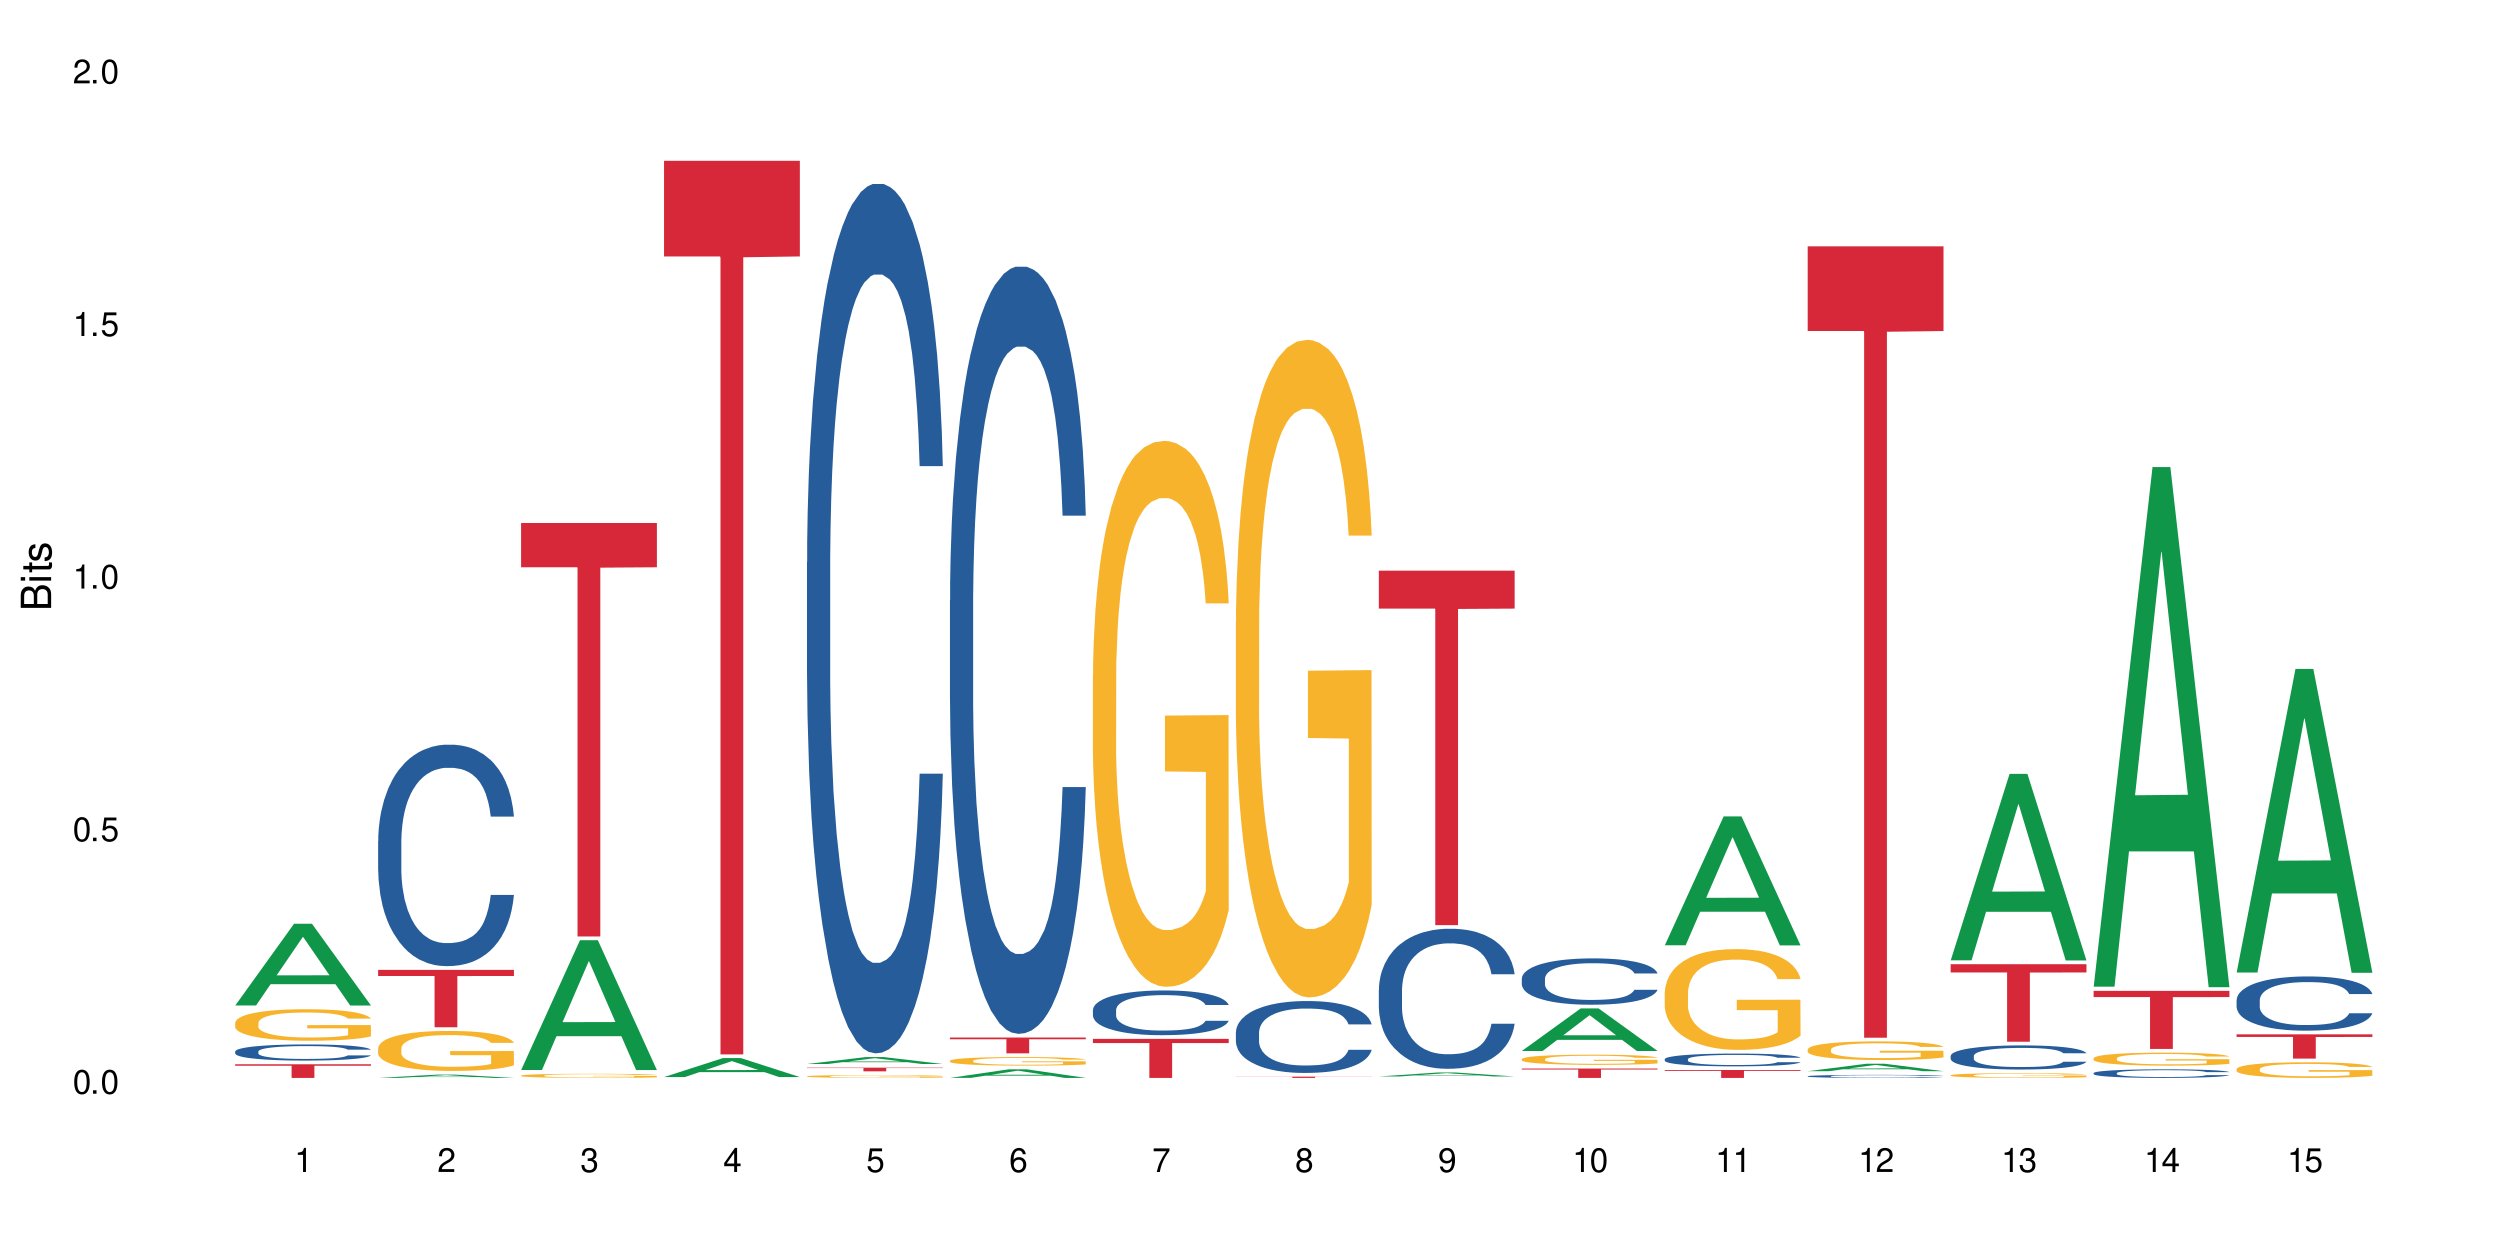 <?xml version="1.0" encoding="UTF-8"?>
<svg xmlns="http://www.w3.org/2000/svg" xmlns:xlink="http://www.w3.org/1999/xlink" width="720" height="360" viewBox="0 0 720 360">
<defs>
<g>
<g id="glyph-0-0">
</g>
<g id="glyph-0-1">
<path d="M 2.641 -6.938 C 2 -6.938 1.422 -6.656 1.078 -6.172 C 0.641 -5.562 0.406 -4.641 0.406 -3.359 C 0.406 -1.016 1.188 0.219 2.641 0.219 C 4.078 0.219 4.859 -1.016 4.859 -3.297 C 4.859 -4.641 4.656 -5.547 4.203 -6.172 C 3.844 -6.656 3.281 -6.938 2.641 -6.938 Z M 2.641 -6.188 C 3.547 -6.188 4 -5.25 4 -3.375 C 4 -1.406 3.562 -0.484 2.625 -0.484 C 1.734 -0.484 1.281 -1.438 1.281 -3.344 C 1.281 -5.25 1.734 -6.188 2.641 -6.188 Z M 2.641 -6.188 "/>
</g>
<g id="glyph-0-2">
<path d="M 1.828 -1 L 0.828 -1 L 0.828 0 L 1.828 0 Z M 1.828 -1 "/>
</g>
<g id="glyph-0-3">
<path d="M 4.562 -6.797 L 1.062 -6.797 L 0.547 -3.094 L 1.328 -3.094 C 1.719 -3.562 2.047 -3.734 2.578 -3.734 C 3.484 -3.734 4.062 -3.109 4.062 -2.094 C 4.062 -1.125 3.484 -0.531 2.578 -0.531 C 1.828 -0.531 1.375 -0.906 1.188 -1.672 L 0.328 -1.672 C 0.453 -1.109 0.547 -0.844 0.75 -0.594 C 1.125 -0.078 1.828 0.219 2.594 0.219 C 3.969 0.219 4.922 -0.781 4.922 -2.219 C 4.922 -3.562 4.031 -4.484 2.719 -4.484 C 2.25 -4.484 1.859 -4.359 1.469 -4.062 L 1.734 -5.969 L 4.562 -5.969 Z M 4.562 -6.797 "/>
</g>
<g id="glyph-0-4">
<path d="M 2.484 -4.938 L 2.484 0 L 3.328 0 L 3.328 -6.938 L 2.766 -6.938 C 2.469 -5.875 2.281 -5.734 0.984 -5.562 L 0.984 -4.938 Z M 2.484 -4.938 "/>
</g>
<g id="glyph-0-5">
<path d="M 4.859 -0.828 L 1.281 -0.828 C 1.359 -1.406 1.672 -1.781 2.5 -2.281 L 3.469 -2.828 C 4.406 -3.344 4.906 -4.062 4.906 -4.906 C 4.906 -5.484 4.672 -6.031 4.266 -6.406 C 3.859 -6.766 3.375 -6.938 2.719 -6.938 C 1.859 -6.938 1.219 -6.625 0.844 -6.031 C 0.609 -5.672 0.5 -5.234 0.484 -4.531 L 1.328 -4.531 C 1.359 -5.016 1.406 -5.281 1.531 -5.516 C 1.75 -5.938 2.188 -6.203 2.703 -6.203 C 3.469 -6.203 4.031 -5.641 4.031 -4.891 C 4.031 -4.344 3.719 -3.859 3.125 -3.516 L 2.234 -3 C 0.812 -2.172 0.406 -1.531 0.328 -0.016 L 4.859 -0.016 Z M 4.859 -0.828 "/>
</g>
<g id="glyph-0-6">
<path d="M 2.125 -3.188 L 2.578 -3.188 C 3.5 -3.188 3.984 -2.766 3.984 -1.922 C 3.984 -1.062 3.469 -0.531 2.594 -0.531 C 1.656 -0.531 1.203 -1 1.156 -2.016 L 0.312 -2.016 C 0.344 -1.453 0.438 -1.094 0.609 -0.781 C 0.953 -0.109 1.625 0.219 2.547 0.219 C 3.953 0.219 4.859 -0.625 4.859 -1.938 C 4.859 -2.828 4.516 -3.297 3.703 -3.594 C 4.344 -3.844 4.656 -4.328 4.656 -5.031 C 4.656 -6.219 3.875 -6.938 2.578 -6.938 C 1.203 -6.938 0.484 -6.172 0.453 -4.703 L 1.297 -4.703 C 1.312 -5.125 1.344 -5.359 1.453 -5.578 C 1.641 -5.969 2.062 -6.203 2.594 -6.203 C 3.344 -6.203 3.797 -5.75 3.797 -5 C 3.797 -4.516 3.609 -4.219 3.25 -4.047 C 3.016 -3.953 2.703 -3.922 2.125 -3.906 Z M 2.125 -3.188 "/>
</g>
<g id="glyph-0-7">
<path d="M 3.141 -1.672 L 3.141 0 L 3.984 0 L 3.984 -1.672 L 4.984 -1.672 L 4.984 -2.438 L 3.984 -2.438 L 3.984 -6.938 L 3.359 -6.938 L 0.266 -2.578 L 0.266 -1.672 Z M 3.141 -2.438 L 1 -2.438 L 3.141 -5.5 Z M 3.141 -2.438 "/>
</g>
<g id="glyph-0-8">
<path d="M 4.781 -5.125 C 4.609 -6.266 3.891 -6.938 2.844 -6.938 C 2.094 -6.938 1.422 -6.578 1.031 -5.953 C 0.594 -5.266 0.406 -4.422 0.406 -3.172 C 0.406 -2 0.578 -1.25 0.984 -0.641 C 1.359 -0.078 1.953 0.219 2.703 0.219 C 3.984 0.219 4.922 -0.75 4.922 -2.094 C 4.922 -3.375 4.062 -4.281 2.844 -4.281 C 2.172 -4.281 1.641 -4.031 1.281 -3.516 C 1.281 -5.234 1.828 -6.188 2.797 -6.188 C 3.391 -6.188 3.797 -5.797 3.938 -5.125 Z M 2.734 -3.531 C 3.547 -3.531 4.062 -2.953 4.062 -2.031 C 4.062 -1.156 3.484 -0.531 2.703 -0.531 C 1.922 -0.531 1.328 -1.188 1.328 -2.078 C 1.328 -2.938 1.906 -3.531 2.734 -3.531 Z M 2.734 -3.531 "/>
</g>
<g id="glyph-0-9">
<path d="M 4.984 -6.797 L 0.438 -6.797 L 0.438 -5.969 L 4.109 -5.969 C 2.5 -3.656 1.828 -2.234 1.328 0 L 2.219 0 C 2.594 -2.172 3.453 -4.047 4.984 -6.094 Z M 4.984 -6.797 "/>
</g>
<g id="glyph-0-10">
<path d="M 3.75 -3.656 C 4.469 -4.094 4.688 -4.438 4.688 -5.078 C 4.688 -6.172 3.844 -6.938 2.641 -6.938 C 1.438 -6.938 0.594 -6.172 0.594 -5.094 C 0.594 -4.438 0.812 -4.094 1.516 -3.656 C 0.734 -3.266 0.359 -2.703 0.359 -1.922 C 0.359 -0.656 1.281 0.219 2.641 0.219 C 3.984 0.219 4.922 -0.656 4.922 -1.922 C 4.922 -2.703 4.531 -3.266 3.75 -3.656 Z M 2.641 -6.188 C 3.359 -6.188 3.812 -5.75 3.812 -5.062 C 3.812 -4.406 3.344 -3.984 2.641 -3.984 C 1.922 -3.984 1.453 -4.406 1.453 -5.078 C 1.453 -5.75 1.922 -6.188 2.641 -6.188 Z M 2.641 -3.266 C 3.484 -3.266 4.062 -2.719 4.062 -1.906 C 4.062 -1.078 3.484 -0.531 2.625 -0.531 C 1.797 -0.531 1.219 -1.094 1.219 -1.906 C 1.219 -2.719 1.781 -3.266 2.641 -3.266 Z M 2.641 -3.266 "/>
</g>
<g id="glyph-0-11">
<path d="M 0.516 -1.578 C 0.672 -0.453 1.406 0.219 2.438 0.219 C 3.188 0.219 3.859 -0.141 4.266 -0.766 C 4.688 -1.453 4.891 -2.297 4.891 -3.547 C 4.891 -4.719 4.703 -5.453 4.312 -6.078 C 3.938 -6.641 3.344 -6.938 2.594 -6.938 C 1.297 -6.938 0.359 -5.969 0.359 -4.625 C 0.359 -3.344 1.234 -2.453 2.453 -2.453 C 3.094 -2.453 3.578 -2.672 4.016 -3.203 C 4 -1.484 3.469 -0.531 2.5 -0.531 C 1.906 -0.531 1.484 -0.906 1.359 -1.578 Z M 2.578 -6.203 C 3.375 -6.203 3.969 -5.531 3.969 -4.641 C 3.969 -3.797 3.391 -3.188 2.547 -3.188 C 1.734 -3.188 1.234 -3.766 1.234 -4.688 C 1.234 -5.562 1.797 -6.203 2.578 -6.203 Z M 2.578 -6.203 "/>
</g>
<g id="glyph-1-0">
</g>
<g id="glyph-1-1">
<path d="M 0 -0.953 L 0 -4.891 C 0 -5.719 -0.234 -6.344 -0.734 -6.797 C -1.188 -7.234 -1.812 -7.469 -2.5 -7.469 C -3.547 -7.469 -4.188 -7 -4.625 -5.875 C -4.984 -6.688 -5.625 -7.094 -6.531 -7.094 C -7.172 -7.094 -7.734 -6.859 -8.141 -6.391 C -8.562 -5.922 -8.75 -5.344 -8.75 -4.5 L -8.75 -0.953 Z M -4.984 -2.062 L -7.766 -2.062 L -7.766 -4.219 C -7.766 -4.844 -7.688 -5.203 -7.453 -5.5 C -7.219 -5.812 -6.859 -5.969 -6.375 -5.969 C -5.891 -5.969 -5.531 -5.812 -5.297 -5.5 C -5.062 -5.203 -4.984 -4.844 -4.984 -4.219 Z M -0.984 -2.062 L -4 -2.062 L -4 -4.781 C -4 -5.766 -3.438 -6.359 -2.484 -6.359 C -1.547 -6.359 -0.984 -5.766 -0.984 -4.781 Z M -0.984 -2.062 "/>
</g>
<g id="glyph-1-2">
<path d="M -6.281 -1.797 L -6.281 -0.797 L 0 -0.797 L 0 -1.797 Z M -8.75 -1.797 L -8.75 -0.797 L -7.484 -0.797 L -7.484 -1.797 Z M -8.75 -1.797 "/>
</g>
<g id="glyph-1-3">
<path d="M -6.281 -3.047 L -6.281 -2.016 L -8.016 -2.016 L -8.016 -1.016 L -6.281 -1.016 L -6.281 -0.172 L -5.469 -0.172 L -5.469 -1.016 L -0.719 -1.016 C -0.078 -1.016 0.281 -1.453 0.281 -2.234 C 0.281 -2.5 0.25 -2.719 0.188 -3.047 L -0.641 -3.047 C -0.609 -2.906 -0.594 -2.766 -0.594 -2.562 C -0.594 -2.141 -0.719 -2.016 -1.156 -2.016 L -5.469 -2.016 L -5.469 -3.047 Z M -6.281 -3.047 "/>
</g>
<g id="glyph-1-4">
<path d="M -4.531 -5.25 C -5.766 -5.25 -6.469 -4.422 -6.469 -2.969 C -6.469 -1.516 -5.719 -0.562 -4.547 -0.562 C -3.562 -0.562 -3.094 -1.062 -2.734 -2.562 L -2.516 -3.484 C -2.344 -4.188 -2.094 -4.469 -1.641 -4.469 C -1.047 -4.469 -0.641 -3.875 -0.641 -3 C -0.641 -2.453 -0.797 -2 -1.062 -1.75 C -1.25 -1.594 -1.422 -1.531 -1.875 -1.469 L -1.875 -0.406 C -0.422 -0.453 0.281 -1.266 0.281 -2.922 C 0.281 -4.5 -0.5 -5.516 -1.719 -5.516 C -2.656 -5.516 -3.172 -4.984 -3.469 -3.734 L -3.703 -2.766 C -3.891 -1.953 -4.156 -1.609 -4.594 -1.609 C -5.188 -1.609 -5.547 -2.125 -5.547 -2.938 C -5.547 -3.75 -5.203 -4.172 -4.531 -4.203 Z M -4.531 -5.25 "/>
</g>
</g>
</defs>
<rect x="-72" y="-36" width="864" height="432" fill="rgb(100%, 100%, 100%)" fill-opacity="1"/>
<path fill-rule="nonzero" fill="rgb(6.275%, 58.824%, 28.235%)" fill-opacity="1" d="M 67.73 289.578 L 67.773 289.555 L 84.695 266.031 L 89.836 266.031 L 106.844 289.598 L 100.867 289.598 L 96.605 283.449 L 77.926 283.449 L 73.75 289.578 L 67.73 289.578 L 79.723 280.902 L 94.895 280.879 L 87.328 269.883 L 87.246 269.859 L 87.16 269.926 L 79.684 280.879 L 79.723 280.902 Z M 67.73 289.578 "/>
<path fill-rule="nonzero" fill="rgb(14.51%, 36.078%, 60%)" fill-opacity="1" d="M 67.73 302.824 L 67.777 302.82 L 67.777 302.719 L 67.922 302.555 L 68.254 302.352 L 68.59 302.211 L 69.449 301.961 L 70.641 301.719 L 71.879 301.531 L 72.785 301.422 L 73.598 301.336 L 75.457 301.18 L 76.652 301.098 L 77.938 301.027 L 79.512 300.953 L 80.656 300.91 L 83.234 300.844 L 85.141 300.812 L 86.621 300.801 L 89.816 300.801 L 91.723 300.816 L 93.105 300.84 L 94.633 300.875 L 95.922 300.91 L 98.164 301.004 L 100.168 301.125 L 101.074 301.191 L 102.504 301.324 L 103.602 301.453 L 104.363 301.562 L 105.223 301.719 L 105.984 301.91 L 106.559 302.129 L 106.844 302.309 L 100.168 302.309 L 99.832 302.141 L 99.449 302.008 L 98.734 301.832 L 98.02 301.711 L 97.02 301.586 L 96.113 301.508 L 94.871 301.426 L 93.773 301.375 L 92.629 301.336 L 91.531 301.312 L 89.434 301.285 L 87 301.285 L 86.094 301.293 L 84.234 301.328 L 83.234 301.359 L 81.801 301.418 L 80.801 301.473 L 79.609 301.559 L 78.797 301.629 L 77.797 301.742 L 77.078 301.84 L 76.27 301.977 L 75.793 302.086 L 75.363 302.203 L 74.98 302.344 L 74.695 302.492 L 74.504 302.648 L 74.41 302.805 L 74.41 303.461 L 74.504 303.613 L 74.742 303.793 L 75.363 304.051 L 76.27 304.277 L 77.32 304.457 L 78.32 304.582 L 78.891 304.645 L 79.656 304.711 L 80.848 304.797 L 82.566 304.879 L 83.566 304.914 L 85.094 304.949 L 86.668 304.965 L 88.766 304.965 L 90.625 304.949 L 91.867 304.926 L 93.156 304.895 L 94.918 304.82 L 96.016 304.754 L 96.969 304.672 L 97.688 304.594 L 98.164 304.523 L 98.879 304.391 L 99.449 304.246 L 99.879 304.098 L 100.168 303.953 L 106.844 303.953 L 106.559 304.125 L 106.129 304.289 L 105.699 304.414 L 105.031 304.562 L 104.27 304.695 L 103.172 304.844 L 102.266 304.941 L 101.074 305.047 L 99.977 305.129 L 98.781 305.199 L 97.02 305.285 L 95.875 305.328 L 94.633 305.367 L 93.156 305.398 L 91.293 305.43 L 89.289 305.445 L 87.43 305.449 L 85.426 305.441 L 83.949 305.426 L 81.992 305.387 L 79.559 305.309 L 77.797 305.23 L 76.414 305.148 L 75.219 305.062 L 73.883 304.949 L 72.168 304.762 L 71.117 304.617 L 70.402 304.5 L 69.59 304.332 L 69.02 304.184 L 68.352 303.945 L 67.875 303.645 L 67.73 303.41 Z M 67.73 302.824 "/>
<path fill-rule="nonzero" fill="rgb(96.863%, 70.196%, 16.863%)" fill-opacity="1" d="M 67.73 294.551 L 67.777 294.543 L 67.777 294.375 L 67.969 294.004 L 68.445 293.488 L 69.066 293.066 L 69.734 292.734 L 70.164 292.559 L 70.879 292.309 L 71.5 292.129 L 73.074 291.754 L 75.078 291.406 L 76.172 291.258 L 77.414 291.117 L 79.18 290.957 L 79.988 290.902 L 82.469 290.77 L 85.285 290.684 L 88.383 290.66 L 89.816 290.668 L 91.77 290.703 L 94.441 290.793 L 95.969 290.875 L 97.16 290.957 L 98.402 291.066 L 99.926 291.23 L 101.359 291.43 L 102.504 291.629 L 103.648 291.879 L 104.602 292.145 L 105.414 292.434 L 106.129 292.781 L 106.559 293.074 L 106.844 293.363 L 100.215 293.363 L 99.832 293.074 L 99.402 292.848 L 98.688 292.574 L 97.973 292.375 L 97.258 292.219 L 95.922 292.004 L 94.777 291.871 L 93.344 291.754 L 91.961 291.68 L 90.387 291.629 L 89.434 291.613 L 86.906 291.613 L 84.617 291.672 L 83.281 291.738 L 82.328 291.805 L 80.992 291.93 L 80.18 292.027 L 79.703 292.094 L 78.273 292.352 L 77.32 292.586 L 76.793 292.742 L 76.125 292.992 L 75.648 293.215 L 75.125 293.547 L 74.84 293.793 L 74.457 294.359 L 74.41 295.852 L 74.551 296.168 L 74.84 296.508 L 75.219 296.805 L 75.793 297.121 L 76.363 297.359 L 77.367 297.684 L 78.227 297.898 L 78.891 298.039 L 80.18 298.266 L 80.703 298.34 L 81.945 298.488 L 83.234 298.605 L 84.809 298.703 L 86 298.754 L 87.906 298.797 L 90.34 298.797 L 93.203 298.746 L 95.016 298.68 L 96.254 298.613 L 97.066 298.555 L 98.066 298.465 L 98.781 298.379 L 99.449 298.289 L 100.262 298.148 L 100.262 296.168 L 88.48 296.156 L 88.48 295.23 L 106.797 295.223 L 106.844 298.465 L 105.844 298.688 L 104.602 298.902 L 103.41 299.07 L 102.168 299.211 L 100.406 299.367 L 98.973 299.469 L 96.781 299.582 L 94.777 299.656 L 92.676 299.707 L 90.816 299.73 L 88.621 299.742 L 86.668 299.723 L 84.57 299.676 L 82.898 299.609 L 81.371 299.523 L 79.848 299.418 L 77.938 299.242 L 76.699 299.102 L 75.41 298.93 L 74.121 298.719 L 72.977 298.496 L 72.215 298.324 L 71.453 298.125 L 70.641 297.875 L 69.879 297.594 L 69.305 297.336 L 68.781 297.047 L 68.398 296.773 L 68.016 296.398 L 67.828 296.102 L 67.73 295.844 Z M 67.73 294.551 "/>
<path fill-rule="nonzero" fill="rgb(83.922%, 15.686%, 22.353%)" fill-opacity="1" d="M 67.73 306.512 L 106.844 306.512 L 106.844 306.93 L 90.543 306.934 L 90.543 310.438 L 83.984 310.438 L 83.984 306.938 L 83.891 306.93 L 67.73 306.93 Z M 67.73 306.512 "/>
<path fill-rule="nonzero" fill="rgb(6.275%, 58.824%, 28.235%)" fill-opacity="1" d="M 108.902 310.434 L 108.945 310.434 L 125.867 309.488 L 131.008 309.488 L 148.016 310.438 L 142.039 310.438 L 137.777 310.188 L 119.098 310.188 L 114.922 310.434 L 108.902 310.434 L 120.895 310.086 L 136.062 310.086 L 128.5 309.645 L 128.332 309.645 L 120.855 310.086 L 120.895 310.086 Z M 108.902 310.434 "/>
<path fill-rule="nonzero" fill="rgb(14.51%, 36.078%, 60%)" fill-opacity="1" d="M 108.902 242.234 L 108.949 242.176 L 108.949 240.777 L 109.094 238.562 L 109.426 235.766 L 109.762 233.84 L 110.621 230.402 L 111.812 227.078 L 113.051 224.516 L 113.957 223 L 114.77 221.836 L 116.629 219.676 L 117.82 218.57 L 119.109 217.578 L 120.684 216.59 L 121.828 216.004 L 124.406 215.074 L 126.312 214.664 L 127.793 214.492 L 130.988 214.492 L 132.895 214.723 L 134.277 215.016 L 135.805 215.48 L 137.094 216.004 L 139.336 217.289 L 141.336 218.922 L 142.242 219.852 L 143.676 221.66 L 144.773 223.406 L 145.535 224.922 L 146.395 227.078 L 147.156 229.703 L 147.73 232.676 L 148.016 235.18 L 141.336 235.18 L 141.004 232.852 L 140.621 231.043 L 139.906 228.652 L 139.191 226.965 L 138.191 225.273 L 137.285 224.164 L 136.043 223.059 L 134.945 222.359 L 133.801 221.836 L 132.703 221.484 L 130.605 221.137 L 128.172 221.137 L 127.266 221.25 L 125.406 221.719 L 124.406 222.125 L 122.973 222.941 L 121.973 223.699 L 120.781 224.863 L 119.969 225.855 L 118.969 227.371 L 118.25 228.711 L 117.441 230.637 L 116.965 232.094 L 116.535 233.723 L 116.152 235.648 L 115.867 237.688 L 115.676 239.844 L 115.582 241.941 L 115.582 250.977 L 115.676 253.074 L 115.914 255.523 L 116.535 259.078 L 117.441 262.168 L 118.488 264.617 L 119.492 266.363 L 120.062 267.18 L 120.828 268.113 L 122.02 269.277 L 123.738 270.445 L 124.738 270.91 L 126.266 271.375 L 127.84 271.609 L 129.938 271.609 L 131.797 271.375 L 133.039 271.086 L 134.324 270.621 L 136.09 269.629 L 137.188 268.695 L 138.141 267.59 L 138.859 266.48 L 139.336 265.547 L 140.051 263.742 L 140.621 261.762 L 141.051 259.719 L 141.336 257.738 L 148.016 257.738 L 147.73 260.07 L 147.301 262.344 L 146.871 264.031 L 146.203 266.074 L 145.441 267.879 L 144.344 269.918 L 143.438 271.262 L 142.242 272.719 L 141.148 273.824 L 139.953 274.816 L 138.191 275.98 L 137.043 276.562 L 135.805 277.09 L 134.324 277.555 L 132.465 277.965 L 130.461 278.195 L 128.602 278.254 L 126.598 278.137 L 125.121 277.906 L 123.164 277.379 L 120.73 276.332 L 118.969 275.223 L 117.582 274.117 L 116.391 272.949 L 115.055 271.375 L 113.34 268.812 L 112.289 266.832 L 111.574 265.199 L 110.762 262.926 L 110.191 260.887 L 109.523 257.621 L 109.047 253.484 L 108.902 250.277 Z M 108.902 242.234 "/>
<path fill-rule="nonzero" fill="rgb(96.863%, 70.196%, 16.863%)" fill-opacity="1" d="M 108.902 301.844 L 108.949 301.832 L 108.949 301.625 L 109.141 301.148 L 109.617 300.496 L 110.238 299.961 L 110.906 299.539 L 111.336 299.32 L 112.051 299.004 L 112.672 298.773 L 114.246 298.301 L 116.25 297.855 L 117.344 297.668 L 118.586 297.488 L 120.352 297.289 L 121.16 297.215 L 123.641 297.047 L 126.457 296.941 L 129.555 296.91 L 130.988 296.922 L 132.941 296.965 L 135.613 297.078 L 137.141 297.184 L 138.332 297.289 L 139.574 297.426 L 141.098 297.637 L 142.531 297.891 L 143.676 298.141 L 144.82 298.457 L 145.773 298.793 L 146.586 299.16 L 147.301 299.605 L 147.73 299.973 L 148.016 300.34 L 141.387 300.34 L 141.004 299.973 L 140.574 299.688 L 139.859 299.34 L 139.145 299.09 L 138.43 298.887 L 137.094 298.613 L 135.949 298.445 L 134.516 298.301 L 133.133 298.203 L 131.559 298.141 L 130.605 298.121 L 128.078 298.121 L 125.789 298.195 L 124.453 298.277 L 123.5 298.363 L 122.164 298.52 L 121.352 298.645 L 120.875 298.73 L 119.445 299.055 L 118.488 299.352 L 117.965 299.551 L 117.297 299.867 L 116.82 300.152 L 116.297 300.57 L 116.008 300.887 L 115.629 301.602 L 115.582 303.496 L 115.723 303.895 L 116.008 304.328 L 116.391 304.707 L 116.965 305.105 L 117.535 305.41 L 118.539 305.82 L 119.395 306.094 L 120.062 306.273 L 121.352 306.559 L 121.875 306.652 L 123.117 306.84 L 124.406 306.988 L 125.98 307.113 L 127.172 307.176 L 129.078 307.23 L 131.512 307.23 L 134.375 307.168 L 136.188 307.082 L 137.426 307 L 138.238 306.926 L 139.238 306.809 L 139.953 306.703 L 140.621 306.59 L 141.434 306.41 L 141.434 303.895 L 129.652 303.887 L 129.652 302.707 L 147.969 302.695 L 148.016 306.809 L 147.016 307.094 L 145.773 307.367 L 144.582 307.578 L 143.34 307.758 L 141.578 307.957 L 140.145 308.082 L 137.949 308.23 L 135.949 308.324 L 133.848 308.387 L 131.988 308.418 L 129.793 308.43 L 127.84 308.406 L 125.742 308.344 L 124.07 308.262 L 122.543 308.156 L 121.02 308.02 L 119.109 307.797 L 117.871 307.617 L 116.582 307.398 L 115.293 307.137 L 114.148 306.852 L 113.387 306.629 L 112.625 306.379 L 111.812 306.062 L 111.051 305.703 L 110.477 305.379 L 109.953 305.012 L 109.57 304.664 L 109.188 304.191 L 108.996 303.812 L 108.902 303.484 Z M 108.902 301.844 "/>
<path fill-rule="nonzero" fill="rgb(83.922%, 15.686%, 22.353%)" fill-opacity="1" d="M 108.902 279.316 L 148.016 279.316 L 148.016 281.086 L 131.715 281.102 L 131.715 295.852 L 125.156 295.852 L 125.156 281.117 L 125.062 281.086 L 108.902 281.086 Z M 108.902 279.316 "/>
<path fill-rule="nonzero" fill="rgb(6.275%, 58.824%, 28.235%)" fill-opacity="1" d="M 150.074 308.152 L 150.117 308.117 L 167.039 270.773 L 172.18 270.773 L 189.188 308.188 L 183.211 308.188 L 178.949 298.418 L 160.27 298.418 L 156.09 308.152 L 150.074 308.152 L 162.066 294.379 L 177.234 294.344 L 169.672 276.887 L 169.59 276.852 L 169.504 276.957 L 162.027 294.344 L 162.066 294.379 Z M 150.074 308.152 "/>
<path fill-rule="nonzero" fill="rgb(96.863%, 70.196%, 16.863%)" fill-opacity="1" d="M 150.074 309.754 L 150.121 309.754 L 150.121 309.734 L 150.312 309.684 L 150.789 309.617 L 151.41 309.562 L 152.078 309.52 L 152.508 309.496 L 153.223 309.461 L 153.844 309.438 L 155.418 309.391 L 157.418 309.344 L 158.516 309.324 L 159.758 309.305 L 161.523 309.285 L 162.332 309.277 L 164.812 309.262 L 167.629 309.25 L 170.727 309.246 L 172.16 309.246 L 174.113 309.25 L 176.785 309.266 L 178.312 309.273 L 179.504 309.285 L 180.746 309.301 L 182.27 309.32 L 183.703 309.348 L 184.848 309.375 L 185.992 309.406 L 186.945 309.441 L 187.758 309.48 L 188.473 309.523 L 188.902 309.562 L 189.188 309.602 L 182.559 309.602 L 182.176 309.562 L 181.746 309.531 L 181.031 309.496 L 179.602 309.449 L 178.266 309.422 L 177.121 309.406 L 175.688 309.391 L 174.305 309.379 L 172.73 309.375 L 171.777 309.371 L 169.25 309.371 L 166.961 309.379 L 165.625 309.387 L 164.672 309.395 L 163.336 309.414 L 162.523 309.426 L 162.047 309.434 L 160.617 309.469 L 159.66 309.5 L 159.137 309.52 L 158.469 309.551 L 157.992 309.582 L 157.469 309.625 L 157.18 309.656 L 156.801 309.73 L 156.754 309.926 L 156.895 309.969 L 157.18 310.012 L 157.562 310.051 L 158.137 310.094 L 158.707 310.125 L 159.711 310.168 L 160.566 310.195 L 161.234 310.215 L 162.523 310.242 L 163.047 310.254 L 164.289 310.273 L 165.578 310.285 L 167.148 310.301 L 168.344 310.305 L 170.25 310.312 L 172.684 310.312 L 175.547 310.305 L 177.359 310.297 L 178.598 310.289 L 179.41 310.281 L 180.41 310.27 L 181.125 310.258 L 181.793 310.246 L 182.605 310.227 L 182.605 309.969 L 170.824 309.965 L 170.824 309.844 L 189.141 309.844 L 189.188 310.27 L 188.188 310.297 L 186.945 310.324 L 185.754 310.348 L 184.512 310.367 L 182.746 310.387 L 181.316 310.398 L 179.121 310.414 L 177.121 310.426 L 175.02 310.43 L 173.16 310.434 L 170.965 310.438 L 169.012 310.434 L 166.91 310.426 L 165.242 310.418 L 163.715 310.406 L 162.191 310.395 L 160.281 310.371 L 159.043 310.352 L 157.754 310.328 L 156.465 310.301 L 155.32 310.273 L 154.559 310.25 L 153.793 310.223 L 152.984 310.191 L 152.219 310.156 L 151.648 310.121 L 151.125 310.082 L 150.742 310.047 L 150.359 309.996 L 150.168 309.957 L 150.074 309.926 Z M 150.074 309.754 "/>
<path fill-rule="nonzero" fill="rgb(83.922%, 15.686%, 22.353%)" fill-opacity="1" d="M 150.074 150.629 L 189.188 150.629 L 189.188 163.375 L 172.887 163.488 L 172.887 269.711 L 166.328 269.711 L 166.328 163.602 L 166.234 163.375 L 150.074 163.375 Z M 150.074 150.629 "/>
<path fill-rule="nonzero" fill="rgb(6.275%, 58.824%, 28.235%)" fill-opacity="1" d="M 191.246 310.188 L 191.289 310.184 L 208.211 304.723 L 213.352 304.723 L 230.359 310.195 L 224.383 310.195 L 220.121 308.766 L 201.441 308.766 L 197.262 310.188 L 191.246 310.188 L 203.238 308.176 L 218.406 308.168 L 210.844 305.617 L 210.762 305.609 L 210.676 305.625 L 203.195 308.168 L 203.238 308.176 Z M 191.246 310.188 "/>
<path fill-rule="nonzero" fill="rgb(83.922%, 15.686%, 22.353%)" fill-opacity="1" d="M 191.246 46.309 L 230.359 46.309 L 230.359 73.855 L 214.059 74.098 L 214.059 303.66 L 207.5 303.66 L 207.5 74.34 L 207.402 73.855 L 191.246 73.855 Z M 191.246 46.309 "/>
<path fill-rule="nonzero" fill="rgb(6.275%, 58.824%, 28.235%)" fill-opacity="1" d="M 232.418 306.43 L 232.461 306.43 L 249.383 304.434 L 254.523 304.434 L 271.531 306.434 L 265.555 306.434 L 261.293 305.91 L 242.613 305.91 L 238.434 306.43 L 232.418 306.43 L 244.41 305.695 L 259.578 305.695 L 252.016 304.762 L 251.934 304.758 L 251.848 304.766 L 244.367 305.695 L 244.41 305.695 Z M 232.418 306.43 "/>
<path fill-rule="nonzero" fill="rgb(14.51%, 36.078%, 60%)" fill-opacity="1" d="M 232.418 161.938 L 232.465 161.707 L 232.465 156.215 L 232.609 147.52 L 232.941 136.531 L 233.277 128.98 L 234.133 115.477 L 235.328 102.434 L 236.566 92.363 L 237.473 86.41 L 238.285 81.836 L 240.145 73.367 L 241.336 69.02 L 242.625 65.129 L 244.199 61.238 L 245.344 58.949 L 247.918 55.285 L 249.828 53.684 L 251.305 52.996 L 254.504 52.996 L 256.41 53.914 L 257.793 55.059 L 259.32 56.887 L 260.609 58.949 L 262.848 63.984 L 264.852 70.391 L 265.758 74.055 L 267.191 81.148 L 268.285 88.012 L 269.051 93.965 L 269.91 102.434 L 270.672 112.73 L 271.246 124.402 L 271.531 134.242 L 264.852 134.242 L 264.52 125.09 L 264.137 117.996 L 263.422 108.609 L 262.707 101.973 L 261.703 95.336 L 260.797 90.988 L 259.559 86.641 L 258.461 83.895 L 257.316 81.836 L 256.219 80.461 L 254.121 79.09 L 251.688 79.09 L 250.781 79.547 L 248.922 81.375 L 247.918 82.98 L 246.488 86.184 L 245.488 89.156 L 244.293 93.734 L 243.484 97.625 L 242.48 103.578 L 241.766 108.84 L 240.957 116.391 L 240.48 122.113 L 240.051 128.523 L 239.668 136.074 L 239.383 144.086 L 239.191 152.551 L 239.094 160.793 L 239.094 196.266 L 239.191 204.504 L 239.43 214.117 L 240.051 228.078 L 240.957 240.207 L 242.004 249.82 L 243.008 256.684 L 243.578 259.891 L 244.344 263.551 L 245.535 268.129 L 247.25 272.707 L 248.254 274.535 L 249.781 276.367 L 251.355 277.281 L 253.453 277.281 L 255.312 276.367 L 256.555 275.223 L 257.84 273.391 L 259.605 269.5 L 260.703 265.84 L 261.656 261.492 L 262.371 257.145 L 262.848 253.48 L 263.566 246.387 L 264.137 238.605 L 264.566 230.594 L 264.852 222.812 L 271.531 222.812 L 271.246 231.969 L 270.816 240.895 L 270.387 247.531 L 269.719 255.539 L 268.953 262.637 L 267.859 270.645 L 266.953 275.91 L 265.758 281.633 L 264.66 285.98 L 263.469 289.871 L 261.703 294.445 L 260.559 296.734 L 259.32 298.797 L 257.84 300.625 L 255.98 302.227 L 253.977 303.145 L 252.117 303.371 L 250.113 302.914 L 248.637 302 L 246.68 299.941 L 244.246 295.82 L 242.48 291.473 L 241.098 287.125 L 239.906 282.547 L 238.57 276.367 L 236.852 266.297 L 235.805 258.516 L 235.09 252.109 L 234.277 243.184 L 233.707 235.172 L 233.039 222.355 L 232.559 206.105 L 232.418 193.52 Z M 232.418 161.938 "/>
<path fill-rule="nonzero" fill="rgb(96.863%, 70.196%, 16.863%)" fill-opacity="1" d="M 232.418 309.965 L 232.465 309.965 L 232.465 309.949 L 232.656 309.914 L 233.133 309.867 L 233.754 309.832 L 234.422 309.801 L 234.852 309.785 L 235.566 309.762 L 236.188 309.746 L 237.758 309.711 L 239.762 309.68 L 240.859 309.668 L 242.102 309.652 L 243.863 309.641 L 244.676 309.633 L 247.156 309.621 L 249.969 309.613 L 254.504 309.613 L 256.457 309.617 L 259.129 309.625 L 260.656 309.633 L 261.848 309.641 L 263.086 309.648 L 264.613 309.664 L 266.047 309.684 L 267.191 309.699 L 268.336 309.723 L 269.289 309.746 L 270.098 309.773 L 270.816 309.805 L 271.246 309.832 L 271.531 309.859 L 264.898 309.859 L 264.52 309.832 L 264.09 309.812 L 263.375 309.785 L 262.66 309.77 L 261.941 309.754 L 260.609 309.734 L 259.461 309.723 L 258.031 309.711 L 256.648 309.707 L 255.074 309.699 L 251.594 309.699 L 249.305 309.703 L 247.969 309.711 L 247.012 309.715 L 245.676 309.727 L 244.867 309.738 L 244.391 309.742 L 242.957 309.766 L 242.004 309.789 L 241.48 309.801 L 240.812 309.824 L 240.336 309.844 L 239.812 309.875 L 239.523 309.898 L 239.145 309.949 L 239.094 310.082 L 239.238 310.113 L 239.523 310.141 L 239.906 310.168 L 240.48 310.199 L 241.051 310.219 L 242.051 310.25 L 242.91 310.27 L 243.578 310.281 L 244.867 310.301 L 245.391 310.309 L 246.633 310.32 L 247.918 310.332 L 249.492 310.34 L 250.688 310.348 L 252.594 310.352 L 255.027 310.352 L 257.887 310.344 L 259.699 310.34 L 260.941 310.332 L 261.754 310.328 L 262.754 310.32 L 263.469 310.312 L 264.137 310.305 L 264.949 310.293 L 264.949 310.113 L 253.168 310.109 L 253.168 310.027 L 271.484 310.027 L 271.531 310.32 L 270.527 310.34 L 269.289 310.359 L 268.098 310.375 L 266.855 310.387 L 265.09 310.402 L 263.66 310.41 L 261.465 310.422 L 259.461 310.43 L 257.363 310.434 L 255.504 310.434 L 253.309 310.438 L 251.355 310.434 L 249.254 310.43 L 247.586 310.422 L 246.059 310.418 L 244.531 310.406 L 242.625 310.391 L 241.387 310.379 L 240.098 310.363 L 238.809 310.344 L 237.664 310.324 L 236.902 310.309 L 236.137 310.289 L 235.328 310.266 L 234.562 310.242 L 233.992 310.219 L 233.465 310.191 L 233.086 310.168 L 232.703 310.133 L 232.512 310.105 L 232.418 310.082 Z M 232.418 309.965 "/>
<path fill-rule="nonzero" fill="rgb(83.922%, 15.686%, 22.353%)" fill-opacity="1" d="M 232.418 307.492 L 271.531 307.492 L 271.531 307.605 L 255.23 307.609 L 255.23 308.551 L 248.672 308.551 L 248.672 307.609 L 248.574 307.605 L 232.418 307.605 Z M 232.418 307.492 "/>
<path fill-rule="nonzero" fill="rgb(6.275%, 58.824%, 28.235%)" fill-opacity="1" d="M 273.59 310.434 L 273.629 310.43 L 290.555 307.961 L 295.695 307.961 L 312.703 310.438 L 306.727 310.438 L 302.465 309.789 L 283.785 309.789 L 279.605 310.434 L 273.59 310.434 L 285.582 309.523 L 300.75 309.52 L 293.188 308.367 L 293.105 308.363 L 293.02 308.371 L 285.539 309.52 L 285.582 309.523 Z M 273.59 310.434 "/>
<path fill-rule="nonzero" fill="rgb(14.51%, 36.078%, 60%)" fill-opacity="1" d="M 273.59 172.945 L 273.637 172.746 L 273.637 167.898 L 273.781 160.223 L 274.113 150.531 L 274.449 143.863 L 275.305 131.949 L 276.5 120.438 L 277.738 111.551 L 278.645 106.301 L 279.457 102.262 L 281.316 94.789 L 282.508 90.953 L 283.797 87.52 L 285.371 84.086 L 286.516 82.066 L 289.09 78.836 L 291 77.422 L 292.477 76.816 L 295.672 76.816 L 297.582 77.625 L 298.965 78.633 L 300.492 80.25 L 301.777 82.066 L 304.02 86.508 L 306.023 92.164 L 306.93 95.395 L 308.363 101.656 L 309.457 107.715 L 310.223 112.965 L 311.082 120.438 L 311.844 129.527 L 312.414 139.824 L 312.703 148.512 L 306.023 148.512 L 305.691 140.43 L 305.309 134.172 L 304.594 125.891 L 303.879 120.035 L 302.875 114.176 L 301.969 110.34 L 300.73 106.504 L 299.633 104.078 L 298.488 102.262 L 297.391 101.051 L 295.293 99.84 L 292.859 99.84 L 291.953 100.242 L 290.094 101.859 L 289.09 103.273 L 287.66 106.098 L 286.66 108.723 L 285.465 112.762 L 284.656 116.195 L 283.652 121.449 L 282.938 126.094 L 282.129 132.758 L 281.648 137.805 L 281.223 143.461 L 280.84 150.125 L 280.555 157.195 L 280.363 164.668 L 280.266 171.938 L 280.266 203.238 L 280.363 210.512 L 280.602 218.992 L 281.223 231.312 L 282.129 242.016 L 283.176 250.496 L 284.18 256.555 L 284.75 259.383 L 285.516 262.617 L 286.707 266.656 L 288.422 270.695 L 289.426 272.309 L 290.953 273.926 L 292.527 274.734 L 294.625 274.734 L 296.484 273.926 L 297.727 272.914 L 299.012 271.301 L 300.777 267.867 L 301.875 264.637 L 302.828 260.797 L 303.543 256.961 L 304.02 253.73 L 304.738 247.469 L 305.309 240.602 L 305.738 233.535 L 306.023 226.668 L 312.703 226.668 L 312.414 234.746 L 311.988 242.621 L 311.559 248.477 L 310.891 255.547 L 310.125 261.809 L 309.027 268.875 L 308.121 273.52 L 306.93 278.57 L 305.832 282.406 L 304.641 285.84 L 302.875 289.879 L 301.73 291.898 L 300.492 293.715 L 299.012 295.332 L 297.152 296.746 L 295.148 297.555 L 293.289 297.754 L 291.285 297.352 L 289.805 296.543 L 287.852 294.727 L 285.418 291.09 L 283.652 287.254 L 282.27 283.418 L 281.078 279.379 L 279.742 273.926 L 278.023 265.039 L 276.977 258.172 L 276.262 252.516 L 275.449 244.641 L 274.875 237.574 L 274.211 226.262 L 273.73 211.926 L 273.59 200.816 Z M 273.59 172.945 "/>
<path fill-rule="nonzero" fill="rgb(96.863%, 70.196%, 16.863%)" fill-opacity="1" d="M 273.59 305.488 L 273.637 305.484 L 273.637 305.441 L 273.828 305.34 L 274.305 305.199 L 274.926 305.082 L 275.594 304.992 L 276.023 304.945 L 276.738 304.879 L 277.355 304.828 L 278.93 304.727 L 280.934 304.633 L 282.031 304.59 L 283.273 304.555 L 285.035 304.512 L 285.848 304.496 L 288.328 304.457 L 291.141 304.438 L 294.242 304.43 L 295.672 304.43 L 297.629 304.441 L 300.301 304.465 L 301.828 304.488 L 303.02 304.512 L 304.258 304.539 L 305.785 304.586 L 307.215 304.641 L 308.363 304.691 L 309.508 304.762 L 310.461 304.832 L 311.27 304.914 L 311.988 305.008 L 312.414 305.086 L 312.703 305.164 L 306.07 305.164 L 305.691 305.086 L 305.262 305.023 L 304.547 304.949 L 303.832 304.895 L 303.113 304.852 L 301.777 304.793 L 300.633 304.758 L 299.203 304.727 L 297.82 304.707 L 296.246 304.691 L 295.293 304.688 L 292.766 304.688 L 290.473 304.703 L 289.141 304.723 L 288.184 304.742 L 286.848 304.773 L 286.039 304.801 L 285.562 304.82 L 284.129 304.891 L 283.176 304.953 L 282.652 304.996 L 281.984 305.062 L 281.508 305.125 L 280.98 305.215 L 280.695 305.281 L 280.316 305.438 L 280.266 305.844 L 280.41 305.93 L 280.695 306.02 L 281.078 306.102 L 281.648 306.188 L 282.223 306.254 L 283.223 306.34 L 284.082 306.402 L 284.75 306.438 L 286.039 306.5 L 286.562 306.52 L 287.805 306.562 L 289.09 306.594 L 290.664 306.621 L 291.859 306.633 L 293.766 306.645 L 296.199 306.645 L 299.059 306.629 L 300.871 306.613 L 302.113 306.594 L 302.922 306.578 L 303.926 306.555 L 304.641 306.531 L 305.309 306.508 L 306.121 306.469 L 306.121 305.93 L 294.34 305.926 L 294.34 305.672 L 312.656 305.672 L 312.703 306.555 L 311.699 306.613 L 310.461 306.672 L 309.27 306.719 L 308.027 306.758 L 306.262 306.801 L 304.832 306.828 L 302.637 306.859 L 300.633 306.879 L 298.535 306.895 L 296.676 306.898 L 294.48 306.902 L 292.527 306.898 L 290.426 306.883 L 288.758 306.867 L 287.23 306.844 L 285.703 306.812 L 283.797 306.766 L 282.555 306.727 L 281.27 306.68 L 279.98 306.625 L 278.836 306.562 L 278.074 306.516 L 277.309 306.461 L 276.5 306.395 L 275.734 306.316 L 275.164 306.246 L 274.637 306.168 L 274.258 306.094 L 273.875 305.992 L 273.684 305.91 L 273.59 305.84 Z M 273.59 305.488 "/>
<path fill-rule="nonzero" fill="rgb(83.922%, 15.686%, 22.353%)" fill-opacity="1" d="M 273.59 298.816 L 312.703 298.816 L 312.703 299.305 L 296.402 299.309 L 296.402 303.367 L 289.844 303.367 L 289.844 299.312 L 289.746 299.305 L 273.59 299.305 Z M 273.59 298.816 "/>
<path fill-rule="nonzero" fill="rgb(14.51%, 36.078%, 60%)" fill-opacity="1" d="M 314.762 290.863 L 314.809 290.852 L 314.809 290.57 L 314.953 290.121 L 315.285 289.559 L 315.621 289.168 L 316.477 288.477 L 317.672 287.805 L 318.91 287.285 L 319.816 286.98 L 320.629 286.746 L 322.488 286.309 L 323.68 286.086 L 324.969 285.887 L 326.543 285.688 L 327.688 285.57 L 330.262 285.379 L 332.172 285.297 L 333.648 285.262 L 336.844 285.262 L 338.754 285.309 L 340.137 285.367 L 341.664 285.461 L 342.949 285.57 L 345.191 285.828 L 347.195 286.156 L 348.102 286.344 L 349.531 286.711 L 350.629 287.062 L 351.395 287.367 L 352.25 287.805 L 353.016 288.332 L 353.586 288.934 L 353.875 289.438 L 347.195 289.438 L 346.863 288.969 L 346.48 288.605 L 345.766 288.121 L 345.051 287.781 L 344.047 287.438 L 343.141 287.215 L 341.902 286.992 L 340.805 286.852 L 339.66 286.746 L 338.562 286.676 L 336.465 286.605 L 334.031 286.605 L 333.125 286.629 L 331.266 286.723 L 330.262 286.805 L 328.832 286.969 L 327.832 287.121 L 326.637 287.355 L 325.828 287.559 L 324.824 287.863 L 324.109 288.133 L 323.297 288.523 L 322.82 288.816 L 322.391 289.145 L 322.012 289.535 L 321.727 289.945 L 321.535 290.379 L 321.438 290.805 L 321.438 292.629 L 321.535 293.051 L 321.773 293.547 L 322.391 294.262 L 323.297 294.887 L 324.348 295.383 L 325.352 295.734 L 325.922 295.898 L 326.684 296.086 L 327.879 296.32 L 329.594 296.559 L 330.598 296.652 L 332.121 296.746 L 333.695 296.793 L 335.797 296.793 L 337.656 296.746 L 338.895 296.688 L 340.184 296.594 L 341.949 296.395 L 343.047 296.203 L 344 295.98 L 344.715 295.758 L 345.191 295.57 L 345.906 295.203 L 346.48 294.805 L 346.91 294.395 L 347.195 293.992 L 353.875 293.992 L 353.586 294.465 L 353.16 294.922 L 352.73 295.262 L 352.062 295.676 L 351.297 296.039 L 350.199 296.453 L 349.293 296.723 L 348.102 297.016 L 347.004 297.238 L 345.812 297.441 L 344.047 297.676 L 342.902 297.793 L 341.664 297.898 L 340.184 297.992 L 338.324 298.074 L 336.32 298.121 L 334.461 298.133 L 332.457 298.109 L 330.977 298.062 L 329.023 297.957 L 326.59 297.746 L 324.824 297.523 L 323.441 297.297 L 322.25 297.062 L 320.914 296.746 L 319.195 296.227 L 318.148 295.828 L 317.434 295.5 L 316.621 295.039 L 316.047 294.629 L 315.379 293.969 L 314.902 293.133 L 314.762 292.488 Z M 314.762 290.863 "/>
<path fill-rule="nonzero" fill="rgb(96.863%, 70.196%, 16.863%)" fill-opacity="1" d="M 314.762 194.316 L 314.809 194.172 L 314.809 191.301 L 315 184.84 L 315.477 175.938 L 316.098 168.613 L 316.766 162.871 L 317.191 159.855 L 317.91 155.547 L 318.527 152.387 L 320.102 145.926 L 322.105 139.895 L 323.203 137.309 L 324.445 134.871 L 326.207 132.141 L 327.02 131.137 L 329.5 128.84 L 332.312 127.402 L 335.414 126.973 L 336.844 127.117 L 338.801 127.691 L 341.473 129.27 L 343 130.707 L 344.191 132.141 L 345.43 134.008 L 346.957 136.879 L 348.387 140.324 L 349.531 143.773 L 350.68 148.078 L 351.633 152.676 L 352.441 157.699 L 353.16 163.73 L 353.586 168.758 L 353.875 173.781 L 347.242 173.781 L 346.863 168.758 L 346.434 164.879 L 345.719 160.141 L 345 156.695 L 344.285 153.969 L 342.949 150.234 L 341.805 147.938 L 340.375 145.926 L 338.992 144.633 L 337.418 143.773 L 336.465 143.484 L 333.938 143.484 L 331.645 144.488 L 330.309 145.641 L 329.355 146.789 L 328.02 148.941 L 327.211 150.664 L 326.734 151.812 L 325.301 156.266 L 324.348 160.285 L 323.824 163.012 L 323.156 167.32 L 322.68 171.199 L 322.152 176.941 L 321.867 181.25 L 321.484 191.012 L 321.438 216.859 L 321.582 222.316 L 321.867 228.203 L 322.25 233.371 L 322.82 238.828 L 323.395 242.992 L 324.395 248.594 L 325.254 252.324 L 325.922 254.766 L 327.211 258.645 L 327.734 259.934 L 328.977 262.52 L 330.262 264.531 L 331.836 266.254 L 333.031 267.113 L 334.938 267.832 L 337.371 267.832 L 340.23 266.973 L 342.043 265.824 L 343.285 264.676 L 344.094 263.668 L 345.098 262.09 L 345.812 260.652 L 346.48 259.074 L 347.293 256.633 L 347.293 222.316 L 335.508 222.172 L 335.508 206.09 L 353.824 205.945 L 353.875 262.09 L 352.871 265.965 L 351.633 269.699 L 350.438 272.57 L 349.199 275.012 L 347.434 277.742 L 346.004 279.465 L 343.809 281.473 L 341.805 282.766 L 339.707 283.629 L 337.848 284.059 L 335.652 284.203 L 333.695 283.914 L 331.598 283.055 L 329.93 281.906 L 328.402 280.469 L 326.875 278.602 L 324.969 275.586 L 323.727 273.145 L 322.441 270.129 L 321.152 266.539 L 320.008 262.664 L 319.246 259.648 L 318.48 256.203 L 317.672 251.895 L 316.906 247.012 L 316.336 242.562 L 315.809 237.535 L 315.43 232.797 L 315.047 226.336 L 314.855 221.168 L 314.762 216.715 Z M 314.762 194.316 "/>
<path fill-rule="nonzero" fill="rgb(83.922%, 15.686%, 22.353%)" fill-opacity="1" d="M 314.762 299.195 L 353.875 299.195 L 353.875 300.398 L 337.574 300.41 L 337.574 310.438 L 331.016 310.438 L 331.016 300.418 L 330.918 300.398 L 314.762 300.398 Z M 314.762 299.195 "/>
<path fill-rule="nonzero" fill="rgb(14.51%, 36.078%, 60%)" fill-opacity="1" d="M 355.934 297.32 L 355.98 297.301 L 355.98 296.848 L 356.125 296.129 L 356.457 295.219 L 356.789 294.594 L 357.648 293.48 L 358.844 292.402 L 360.082 291.566 L 360.988 291.078 L 361.801 290.699 L 363.66 290 L 364.852 289.641 L 366.141 289.316 L 367.715 288.996 L 368.859 288.805 L 371.434 288.504 L 373.344 288.371 L 374.82 288.316 L 378.016 288.316 L 379.926 288.391 L 381.309 288.484 L 382.836 288.637 L 384.121 288.805 L 386.363 289.223 L 388.367 289.754 L 389.273 290.055 L 390.703 290.641 L 391.801 291.207 L 392.566 291.699 L 393.422 292.402 L 394.188 293.25 L 394.758 294.215 L 395.047 295.031 L 388.367 295.031 L 388.035 294.273 L 387.652 293.688 L 386.938 292.91 L 386.223 292.363 L 385.219 291.812 L 384.312 291.453 L 383.074 291.094 L 381.977 290.867 L 380.832 290.699 L 379.734 290.586 L 377.637 290.473 L 375.203 290.473 L 374.297 290.508 L 372.438 290.66 L 371.434 290.793 L 370.004 291.059 L 369 291.305 L 367.809 291.684 L 367 292.004 L 365.996 292.496 L 365.281 292.93 L 364.469 293.555 L 363.992 294.027 L 363.562 294.559 L 363.184 295.18 L 362.895 295.844 L 362.707 296.543 L 362.609 297.223 L 362.609 300.156 L 362.707 300.836 L 362.945 301.633 L 363.562 302.785 L 364.469 303.789 L 365.52 304.582 L 366.52 305.148 L 367.094 305.414 L 367.855 305.719 L 369.051 306.098 L 370.766 306.473 L 371.77 306.625 L 373.293 306.777 L 374.867 306.852 L 376.969 306.852 L 378.828 306.777 L 380.066 306.684 L 381.355 306.531 L 383.121 306.211 L 384.219 305.906 L 385.172 305.547 L 385.887 305.188 L 386.363 304.887 L 387.078 304.301 L 387.652 303.656 L 388.082 302.992 L 388.367 302.352 L 395.047 302.352 L 394.758 303.105 L 394.328 303.844 L 393.902 304.395 L 393.234 305.055 L 392.469 305.641 L 391.371 306.305 L 390.465 306.738 L 389.273 307.211 L 388.176 307.57 L 386.984 307.895 L 385.219 308.27 L 384.074 308.461 L 382.836 308.629 L 381.355 308.781 L 379.496 308.914 L 377.492 308.988 L 375.633 309.008 L 373.629 308.973 L 372.148 308.895 L 370.195 308.727 L 367.762 308.383 L 365.996 308.023 L 364.613 307.664 L 363.422 307.289 L 362.086 306.777 L 360.367 305.945 L 359.32 305.301 L 358.602 304.773 L 357.793 304.035 L 357.219 303.371 L 356.551 302.312 L 356.074 300.969 L 355.934 299.93 Z M 355.934 297.32 "/>
<path fill-rule="nonzero" fill="rgb(96.863%, 70.196%, 16.863%)" fill-opacity="1" d="M 355.934 178.984 L 355.98 178.812 L 355.98 175.352 L 356.172 167.57 L 356.648 156.844 L 357.27 148.023 L 357.938 141.105 L 358.363 137.473 L 359.082 132.285 L 359.699 128.48 L 361.273 120.699 L 363.277 113.434 L 364.375 110.32 L 365.613 107.379 L 367.379 104.094 L 368.191 102.883 L 370.672 100.117 L 373.484 98.387 L 376.586 97.867 L 378.016 98.039 L 379.973 98.73 L 382.645 100.633 L 384.172 102.363 L 385.363 104.094 L 386.602 106.344 L 388.129 109.801 L 389.559 113.953 L 390.703 118.102 L 391.848 123.293 L 392.805 128.828 L 393.613 134.879 L 394.328 142.145 L 394.758 148.199 L 395.047 154.25 L 388.414 154.25 L 388.035 148.199 L 387.605 143.527 L 386.891 137.82 L 386.172 133.668 L 385.457 130.383 L 384.121 125.887 L 382.977 123.117 L 381.547 120.699 L 380.164 119.141 L 378.59 118.102 L 377.637 117.758 L 375.105 117.758 L 372.816 118.969 L 371.48 120.352 L 370.527 121.734 L 369.191 124.328 L 368.383 126.406 L 367.906 127.789 L 366.473 133.148 L 365.52 137.992 L 364.996 141.277 L 364.328 146.469 L 363.852 151.137 L 363.324 158.055 L 363.039 163.246 L 362.656 175.004 L 362.609 206.137 L 362.754 212.711 L 363.039 219.801 L 363.422 226.027 L 363.992 232.602 L 364.566 237.617 L 365.566 244.359 L 366.426 248.859 L 367.094 251.797 L 368.383 256.469 L 368.906 258.023 L 370.148 261.137 L 371.434 263.559 L 373.008 265.633 L 374.199 266.672 L 376.109 267.535 L 378.543 267.535 L 381.402 266.5 L 383.215 265.117 L 384.457 263.73 L 385.266 262.52 L 386.27 260.617 L 386.984 258.891 L 387.652 256.988 L 388.461 254.047 L 388.461 212.711 L 376.68 212.535 L 376.68 193.164 L 394.996 192.992 L 395.047 260.617 L 394.043 265.289 L 392.805 269.785 L 391.609 273.246 L 390.371 276.184 L 388.605 279.473 L 387.176 281.547 L 384.98 283.969 L 382.977 285.523 L 380.879 286.562 L 379.02 287.082 L 376.824 287.254 L 374.867 286.906 L 372.77 285.871 L 371.102 284.488 L 369.574 282.758 L 368.047 280.508 L 366.141 276.875 L 364.898 273.938 L 363.613 270.305 L 362.324 265.98 L 361.18 261.309 L 360.414 257.68 L 359.652 253.527 L 358.844 248.34 L 358.078 242.457 L 357.508 237.098 L 356.98 231.043 L 356.602 225.336 L 356.219 217.551 L 356.027 211.328 L 355.934 205.965 Z M 355.934 178.984 "/>
<path fill-rule="nonzero" fill="rgb(83.922%, 15.686%, 22.353%)" fill-opacity="1" d="M 355.934 310.07 L 395.047 310.07 L 395.047 310.109 L 378.746 310.109 L 378.746 310.438 L 372.188 310.438 L 372.188 310.109 L 355.934 310.109 Z M 355.934 310.07 "/>
<path fill-rule="nonzero" fill="rgb(6.275%, 58.824%, 28.235%)" fill-opacity="1" d="M 397.105 310.02 L 397.145 310.02 L 414.07 308.875 L 419.211 308.875 L 436.219 310.023 L 430.242 310.023 L 425.98 309.723 L 407.301 309.723 L 403.121 310.02 L 397.105 310.02 L 409.098 309.598 L 424.266 309.598 L 416.703 309.062 L 416.617 309.062 L 416.535 309.066 L 409.055 309.598 L 409.098 309.598 Z M 397.105 310.02 "/>
<path fill-rule="nonzero" fill="rgb(14.51%, 36.078%, 60%)" fill-opacity="1" d="M 397.105 285.043 L 397.152 285.008 L 397.152 284.121 L 397.293 282.723 L 397.629 280.953 L 397.961 279.738 L 398.82 277.562 L 400.012 275.465 L 401.254 273.844 L 402.16 272.887 L 402.973 272.148 L 404.832 270.785 L 406.023 270.086 L 407.312 269.457 L 408.887 268.832 L 410.031 268.465 L 412.605 267.875 L 414.516 267.617 L 415.992 267.504 L 419.188 267.504 L 421.098 267.652 L 422.48 267.836 L 424.008 268.133 L 425.293 268.465 L 427.535 269.273 L 429.539 270.305 L 430.445 270.895 L 431.875 272.039 L 432.973 273.145 L 433.738 274.102 L 434.594 275.465 L 435.359 277.121 L 435.93 279 L 436.219 280.586 L 429.539 280.586 L 429.207 279.113 L 428.824 277.969 L 428.109 276.457 L 427.395 275.391 L 426.391 274.32 L 425.484 273.621 L 424.246 272.922 L 423.148 272.48 L 422.004 272.148 L 420.906 271.926 L 418.809 271.707 L 416.375 271.707 L 415.469 271.781 L 413.609 272.074 L 412.605 272.332 L 411.176 272.848 L 410.172 273.328 L 408.98 274.062 L 408.172 274.691 L 407.168 275.648 L 406.453 276.496 L 405.641 277.711 L 405.164 278.633 L 404.734 279.664 L 404.355 280.879 L 404.066 282.172 L 403.879 283.535 L 403.781 284.859 L 403.781 290.57 L 403.879 291.898 L 404.117 293.445 L 404.734 295.691 L 405.641 297.645 L 406.691 299.191 L 407.691 300.297 L 408.266 300.816 L 409.027 301.402 L 410.223 302.141 L 411.938 302.879 L 412.941 303.172 L 414.465 303.469 L 416.039 303.613 L 418.141 303.613 L 420 303.469 L 421.238 303.285 L 422.527 302.988 L 424.293 302.363 L 425.391 301.773 L 426.344 301.074 L 427.059 300.371 L 427.535 299.781 L 428.25 298.641 L 428.824 297.387 L 429.254 296.098 L 429.539 294.844 L 436.219 294.844 L 435.93 296.32 L 435.5 297.758 L 435.07 298.824 L 434.406 300.113 L 433.641 301.258 L 432.543 302.547 L 431.637 303.395 L 430.445 304.316 L 429.348 305.016 L 428.156 305.641 L 426.391 306.379 L 425.246 306.746 L 424.008 307.078 L 422.527 307.375 L 420.668 307.633 L 418.664 307.777 L 416.805 307.816 L 414.801 307.742 L 413.32 307.594 L 411.367 307.262 L 408.934 306.598 L 407.168 305.898 L 405.785 305.199 L 404.594 304.461 L 403.258 303.469 L 401.539 301.848 L 400.492 300.594 L 399.773 299.562 L 398.965 298.125 L 398.391 296.836 L 397.723 294.773 L 397.246 292.156 L 397.105 290.129 Z M 397.105 285.043 "/>
<path fill-rule="nonzero" fill="rgb(83.922%, 15.686%, 22.353%)" fill-opacity="1" d="M 397.105 164.355 L 436.219 164.355 L 436.219 175.281 L 419.914 175.379 L 419.914 266.445 L 413.359 266.445 L 413.359 175.473 L 413.262 175.281 L 397.105 175.281 Z M 397.105 164.355 "/>
<path fill-rule="nonzero" fill="rgb(6.275%, 58.824%, 28.235%)" fill-opacity="1" d="M 438.277 302.68 L 438.316 302.668 L 455.242 290.422 L 460.383 290.422 L 477.387 302.691 L 471.414 302.691 L 467.152 299.488 L 448.473 299.488 L 444.293 302.68 L 438.277 302.68 L 450.27 298.164 L 465.438 298.152 L 457.875 292.426 L 457.789 292.414 L 457.707 292.449 L 450.227 298.152 L 450.27 298.164 Z M 438.277 302.68 "/>
<path fill-rule="nonzero" fill="rgb(14.51%, 36.078%, 60%)" fill-opacity="1" d="M 438.277 281.828 L 438.324 281.816 L 438.324 281.523 L 438.465 281.062 L 438.801 280.477 L 439.133 280.074 L 439.992 279.355 L 441.184 278.66 L 442.426 278.125 L 443.332 277.809 L 444.141 277.562 L 446.004 277.113 L 447.195 276.883 L 448.484 276.676 L 450.059 276.465 L 451.203 276.344 L 453.777 276.148 L 455.688 276.066 L 457.164 276.027 L 460.359 276.027 L 462.27 276.078 L 463.652 276.137 L 465.176 276.234 L 466.465 276.344 L 468.707 276.613 L 470.711 276.953 L 471.617 277.148 L 473.047 277.527 L 474.145 277.891 L 474.91 278.211 L 475.766 278.66 L 476.531 279.207 L 477.102 279.832 L 477.387 280.355 L 470.711 280.355 L 470.375 279.867 L 469.996 279.488 L 469.281 278.988 L 468.562 278.637 L 467.562 278.281 L 466.656 278.051 L 465.418 277.82 L 464.32 277.672 L 463.176 277.562 L 462.078 277.492 L 459.977 277.418 L 457.547 277.418 L 456.641 277.441 L 454.781 277.539 L 453.777 277.625 L 452.348 277.797 L 451.344 277.953 L 450.152 278.195 L 449.34 278.406 L 448.34 278.723 L 447.625 279 L 446.812 279.402 L 446.336 279.707 L 445.906 280.051 L 445.527 280.453 L 445.238 280.879 L 445.047 281.328 L 444.953 281.77 L 444.953 283.656 L 445.047 284.098 L 445.289 284.609 L 445.906 285.352 L 446.812 285.996 L 447.863 286.508 L 448.863 286.875 L 449.438 287.047 L 450.199 287.238 L 451.395 287.484 L 453.109 287.727 L 454.113 287.824 L 455.637 287.922 L 457.211 287.973 L 459.312 287.973 L 461.172 287.922 L 462.41 287.863 L 463.699 287.766 L 465.465 287.559 L 466.562 287.363 L 467.516 287.129 L 468.23 286.898 L 468.707 286.703 L 469.422 286.324 L 469.996 285.91 L 470.426 285.484 L 470.711 285.07 L 477.387 285.07 L 477.102 285.559 L 476.672 286.035 L 476.242 286.387 L 475.574 286.812 L 474.812 287.191 L 473.715 287.617 L 472.809 287.898 L 471.617 288.203 L 470.52 288.434 L 469.328 288.641 L 467.562 288.887 L 466.418 289.008 L 465.176 289.117 L 463.699 289.215 L 461.84 289.301 L 459.836 289.348 L 457.977 289.359 L 455.973 289.336 L 454.492 289.289 L 452.539 289.18 L 450.105 288.957 L 448.34 288.727 L 446.957 288.496 L 445.766 288.25 L 444.43 287.922 L 442.711 287.387 L 441.664 286.973 L 440.945 286.629 L 440.137 286.156 L 439.562 285.73 L 438.895 285.047 L 438.418 284.18 L 438.277 283.512 Z M 438.277 281.828 "/>
<path fill-rule="nonzero" fill="rgb(96.863%, 70.196%, 16.863%)" fill-opacity="1" d="M 438.277 305.004 L 438.324 305.004 L 438.324 304.949 L 438.516 304.828 L 438.992 304.664 L 439.609 304.527 L 440.277 304.418 L 440.707 304.363 L 441.422 304.285 L 442.043 304.223 L 443.617 304.105 L 445.621 303.992 L 446.719 303.945 L 447.957 303.898 L 449.723 303.848 L 450.535 303.828 L 453.016 303.785 L 455.828 303.758 L 458.93 303.75 L 460.359 303.754 L 462.316 303.766 L 464.988 303.793 L 466.512 303.82 L 467.707 303.848 L 468.945 303.883 L 470.473 303.938 L 471.902 304 L 473.047 304.062 L 474.191 304.145 L 475.148 304.23 L 475.957 304.324 L 476.672 304.438 L 477.102 304.527 L 477.387 304.621 L 470.758 304.621 L 470.375 304.527 L 469.949 304.457 L 469.23 304.367 L 468.516 304.305 L 467.801 304.254 L 466.465 304.184 L 465.32 304.141 L 463.891 304.105 L 462.508 304.078 L 460.934 304.062 L 459.977 304.059 L 457.449 304.059 L 455.16 304.078 L 453.824 304.098 L 452.871 304.121 L 451.535 304.16 L 450.727 304.191 L 450.246 304.215 L 448.816 304.297 L 447.863 304.371 L 447.34 304.422 L 446.672 304.504 L 446.195 304.574 L 445.668 304.684 L 445.383 304.762 L 445 304.945 L 444.953 305.426 L 445.098 305.527 L 445.383 305.637 L 445.766 305.734 L 446.336 305.836 L 446.91 305.91 L 447.91 306.016 L 448.77 306.086 L 449.438 306.133 L 450.727 306.203 L 451.25 306.227 L 452.488 306.277 L 453.777 306.312 L 455.352 306.344 L 456.543 306.359 L 458.453 306.375 L 460.883 306.375 L 463.746 306.359 L 465.559 306.336 L 466.801 306.316 L 467.609 306.297 L 468.613 306.266 L 469.328 306.242 L 469.996 306.211 L 470.805 306.164 L 470.805 305.527 L 459.023 305.523 L 459.023 305.223 L 477.34 305.223 L 477.387 306.266 L 476.387 306.34 L 475.148 306.41 L 473.953 306.461 L 472.715 306.508 L 470.949 306.559 L 469.52 306.59 L 467.324 306.629 L 465.32 306.652 L 463.223 306.668 L 461.363 306.676 L 459.168 306.68 L 457.211 306.676 L 455.113 306.656 L 453.445 306.637 L 451.918 306.609 L 450.391 306.574 L 448.484 306.52 L 447.242 306.473 L 445.953 306.418 L 444.668 306.352 L 443.523 306.277 L 442.758 306.223 L 441.996 306.156 L 441.184 306.078 L 440.422 305.988 L 439.848 305.902 L 439.324 305.809 L 438.941 305.723 L 438.562 305.602 L 438.371 305.504 L 438.277 305.422 Z M 438.277 305.004 "/>
<path fill-rule="nonzero" fill="rgb(83.922%, 15.686%, 22.353%)" fill-opacity="1" d="M 438.277 307.738 L 477.387 307.738 L 477.387 308.027 L 461.086 308.031 L 461.086 310.438 L 454.527 310.438 L 454.527 308.035 L 454.434 308.027 L 438.277 308.027 Z M 438.277 307.738 "/>
<path fill-rule="nonzero" fill="rgb(6.275%, 58.824%, 28.235%)" fill-opacity="1" d="M 479.445 272.246 L 479.488 272.211 L 496.414 235.125 L 501.551 235.125 L 518.559 272.281 L 512.586 272.281 L 508.32 262.582 L 489.645 262.582 L 485.465 272.246 L 479.445 272.246 L 491.441 258.57 L 506.609 258.535 L 499.047 241.195 L 498.961 241.16 L 498.879 241.266 L 491.398 258.535 L 491.441 258.57 Z M 479.445 272.246 "/>
<path fill-rule="nonzero" fill="rgb(14.51%, 36.078%, 60%)" fill-opacity="1" d="M 479.445 305.031 L 479.496 305.027 L 479.496 304.945 L 479.637 304.816 L 479.973 304.656 L 480.305 304.547 L 481.164 304.348 L 482.355 304.156 L 483.598 304.008 L 484.504 303.922 L 485.312 303.855 L 487.176 303.73 L 488.367 303.664 L 489.656 303.609 L 491.23 303.551 L 492.375 303.52 L 494.949 303.465 L 496.855 303.441 L 498.336 303.43 L 501.531 303.43 L 503.441 303.445 L 504.824 303.461 L 506.348 303.488 L 507.637 303.52 L 509.879 303.59 L 511.883 303.688 L 512.789 303.738 L 514.219 303.844 L 515.316 303.945 L 516.078 304.031 L 516.938 304.156 L 517.703 304.309 L 518.273 304.48 L 518.559 304.625 L 511.883 304.625 L 511.547 304.488 L 511.168 304.383 L 510.453 304.246 L 509.734 304.148 L 508.734 304.051 L 507.828 303.988 L 506.586 303.926 L 505.492 303.883 L 504.348 303.855 L 503.25 303.832 L 501.148 303.812 L 498.719 303.812 L 497.812 303.82 L 495.949 303.848 L 494.949 303.871 L 493.52 303.918 L 492.516 303.961 L 491.324 304.027 L 490.512 304.086 L 489.512 304.172 L 488.797 304.25 L 487.984 304.359 L 487.508 304.445 L 487.078 304.539 L 486.699 304.648 L 486.41 304.77 L 486.219 304.891 L 486.125 305.012 L 486.125 305.535 L 486.219 305.656 L 486.457 305.797 L 487.078 306 L 487.984 306.18 L 489.035 306.32 L 490.035 306.422 L 490.609 306.469 L 491.371 306.523 L 492.562 306.59 L 494.281 306.656 L 495.281 306.684 L 496.809 306.711 L 498.383 306.723 L 500.48 306.723 L 502.344 306.711 L 503.582 306.691 L 504.871 306.668 L 506.637 306.609 L 507.734 306.555 L 508.688 306.492 L 509.402 306.43 L 509.879 306.375 L 510.594 306.27 L 511.168 306.156 L 511.598 306.039 L 511.883 305.922 L 518.559 305.922 L 518.273 306.059 L 517.844 306.188 L 517.414 306.285 L 516.746 306.406 L 515.984 306.508 L 514.887 306.625 L 513.98 306.703 L 512.789 306.789 L 511.691 306.852 L 510.5 306.91 L 508.734 306.977 L 507.59 307.008 L 506.348 307.039 L 504.871 307.066 L 503.012 307.09 L 501.008 307.102 L 499.148 307.105 L 497.145 307.102 L 495.664 307.086 L 493.711 307.055 L 491.277 306.996 L 489.512 306.934 L 488.129 306.867 L 486.938 306.801 L 485.602 306.711 L 483.883 306.562 L 482.832 306.449 L 482.117 306.355 L 481.309 306.223 L 480.734 306.105 L 480.066 305.918 L 479.59 305.68 L 479.445 305.492 Z M 479.445 305.031 "/>
<path fill-rule="nonzero" fill="rgb(96.863%, 70.196%, 16.863%)" fill-opacity="1" d="M 479.445 285.773 L 479.496 285.75 L 479.496 285.219 L 479.688 284.027 L 480.164 282.383 L 480.781 281.031 L 481.449 279.969 L 481.879 279.414 L 482.594 278.617 L 483.215 278.035 L 484.789 276.84 L 486.793 275.727 L 487.891 275.25 L 489.129 274.801 L 490.895 274.297 L 491.707 274.109 L 494.188 273.688 L 497 273.422 L 500.102 273.344 L 501.531 273.367 L 503.488 273.477 L 506.16 273.766 L 507.684 274.031 L 508.879 274.297 L 510.117 274.641 L 511.645 275.172 L 513.074 275.809 L 514.219 276.445 L 515.363 277.238 L 516.316 278.086 L 517.129 279.016 L 517.844 280.129 L 518.273 281.055 L 518.559 281.984 L 511.93 281.984 L 511.547 281.055 L 511.121 280.34 L 510.402 279.465 L 509.688 278.828 L 508.973 278.324 L 507.637 277.637 L 506.492 277.211 L 505.062 276.84 L 503.68 276.602 L 502.105 276.445 L 501.148 276.391 L 498.621 276.391 L 496.332 276.578 L 494.996 276.789 L 494.043 277 L 492.707 277.398 L 491.898 277.715 L 491.418 277.93 L 489.988 278.75 L 489.035 279.492 L 488.512 279.996 L 487.844 280.793 L 487.363 281.508 L 486.84 282.566 L 486.555 283.363 L 486.172 285.164 L 486.125 289.938 L 486.27 290.945 L 486.555 292.031 L 486.938 292.984 L 487.508 293.992 L 488.082 294.762 L 489.082 295.797 L 489.941 296.484 L 490.609 296.934 L 491.898 297.652 L 492.422 297.891 L 493.66 298.367 L 494.949 298.738 L 496.523 299.055 L 497.715 299.215 L 499.625 299.348 L 502.055 299.348 L 504.918 299.188 L 506.73 298.977 L 507.973 298.766 L 508.781 298.578 L 509.785 298.289 L 510.5 298.023 L 511.168 297.73 L 511.977 297.281 L 511.977 290.945 L 500.195 290.918 L 500.195 287.949 L 518.512 287.922 L 518.559 298.289 L 517.559 299.004 L 516.316 299.691 L 515.125 300.223 L 513.887 300.672 L 512.121 301.176 L 510.691 301.496 L 508.496 301.867 L 506.492 302.105 L 504.395 302.262 L 502.535 302.344 L 500.34 302.371 L 498.383 302.316 L 496.285 302.156 L 494.617 301.945 L 493.09 301.68 L 491.562 301.336 L 489.656 300.777 L 488.414 300.328 L 487.125 299.773 L 485.84 299.109 L 484.695 298.395 L 483.93 297.836 L 483.168 297.199 L 482.355 296.406 L 481.594 295.504 L 481.02 294.684 L 480.496 293.754 L 480.113 292.879 L 479.734 291.688 L 479.543 290.73 L 479.445 289.91 Z M 479.445 285.773 "/>
<path fill-rule="nonzero" fill="rgb(83.922%, 15.686%, 22.353%)" fill-opacity="1" d="M 479.445 308.168 L 518.559 308.168 L 518.559 308.41 L 502.258 308.414 L 502.258 310.438 L 495.699 310.438 L 495.699 308.414 L 495.605 308.41 L 479.445 308.41 Z M 479.445 308.168 "/>
<path fill-rule="nonzero" fill="rgb(6.275%, 58.824%, 28.235%)" fill-opacity="1" d="M 520.617 308.504 L 520.66 308.5 L 537.586 306.352 L 542.723 306.352 L 559.73 308.508 L 553.758 308.508 L 549.492 307.945 L 530.816 307.945 L 526.637 308.504 L 520.617 308.504 L 532.613 307.711 L 547.781 307.707 L 540.219 306.703 L 540.133 306.699 L 540.051 306.707 L 532.57 307.707 L 532.613 307.711 Z M 520.617 308.504 "/>
<path fill-rule="nonzero" fill="rgb(14.51%, 36.078%, 60%)" fill-opacity="1" d="M 520.617 309.945 L 520.668 309.945 L 520.668 309.926 L 520.809 309.895 L 521.145 309.855 L 521.477 309.832 L 522.336 309.785 L 523.527 309.738 L 524.77 309.703 L 525.676 309.684 L 526.484 309.668 L 528.348 309.637 L 529.539 309.621 L 530.828 309.609 L 532.398 309.594 L 533.547 309.586 L 536.121 309.574 L 538.027 309.57 L 539.508 309.566 L 542.703 309.566 L 544.609 309.57 L 545.996 309.574 L 547.52 309.582 L 548.809 309.586 L 551.051 309.605 L 553.055 309.629 L 553.961 309.641 L 555.391 309.664 L 556.488 309.688 L 557.25 309.707 L 558.109 309.738 L 558.875 309.773 L 559.445 309.816 L 559.73 309.848 L 553.055 309.848 L 552.719 309.816 L 552.34 309.793 L 551.621 309.758 L 550.906 309.738 L 549.906 309.715 L 549 309.699 L 547.758 309.684 L 546.664 309.676 L 545.516 309.668 L 544.422 309.66 L 542.32 309.656 L 539.891 309.656 L 538.984 309.66 L 537.121 309.664 L 536.121 309.672 L 534.691 309.684 L 533.688 309.691 L 532.496 309.707 L 531.684 309.723 L 530.684 309.742 L 529.969 309.762 L 529.156 309.785 L 528.68 309.805 L 528.25 309.828 L 527.867 309.855 L 527.582 309.883 L 527.391 309.914 L 527.297 309.941 L 527.297 310.062 L 527.391 310.094 L 527.629 310.125 L 528.25 310.176 L 529.156 310.215 L 530.207 310.25 L 531.207 310.273 L 531.781 310.285 L 532.543 310.297 L 533.734 310.312 L 535.453 310.328 L 536.453 310.336 L 537.98 310.344 L 543.516 310.344 L 544.754 310.336 L 546.043 310.332 L 547.809 310.316 L 548.902 310.305 L 549.859 310.289 L 550.574 310.273 L 551.051 310.262 L 551.766 310.238 L 552.34 310.211 L 552.77 310.184 L 553.055 310.156 L 559.73 310.156 L 559.445 310.188 L 559.016 310.219 L 558.586 310.242 L 557.918 310.27 L 557.156 310.293 L 556.059 310.32 L 555.152 310.34 L 553.961 310.359 L 552.863 310.375 L 551.672 310.391 L 549.906 310.406 L 548.762 310.414 L 547.52 310.418 L 546.043 310.426 L 544.184 310.43 L 542.18 310.434 L 540.316 310.438 L 538.316 310.434 L 536.836 310.43 L 534.879 310.422 L 532.449 310.41 L 530.684 310.395 L 529.301 310.379 L 528.109 310.363 L 526.773 310.344 L 525.055 310.309 L 524.004 310.281 L 523.289 310.258 L 522.48 310.227 L 521.906 310.199 L 521.238 310.156 L 520.762 310.098 L 520.617 310.055 Z M 520.617 309.945 "/>
<path fill-rule="nonzero" fill="rgb(96.863%, 70.196%, 16.863%)" fill-opacity="1" d="M 520.617 302.219 L 520.668 302.215 L 520.668 302.117 L 520.855 301.895 L 521.336 301.59 L 521.953 301.34 L 522.621 301.145 L 523.051 301.043 L 523.766 300.895 L 524.387 300.785 L 525.961 300.566 L 527.965 300.359 L 529.062 300.273 L 530.301 300.188 L 532.066 300.094 L 532.879 300.062 L 535.359 299.98 L 538.172 299.934 L 541.273 299.918 L 542.703 299.922 L 544.66 299.941 L 547.332 299.996 L 548.855 300.047 L 550.051 300.094 L 551.289 300.16 L 552.816 300.258 L 554.246 300.375 L 555.391 300.492 L 556.535 300.641 L 557.488 300.797 L 558.301 300.969 L 559.016 301.176 L 559.445 301.348 L 559.73 301.52 L 553.102 301.52 L 552.719 301.348 L 552.289 301.215 L 551.574 301.051 L 550.859 300.934 L 550.145 300.84 L 548.809 300.715 L 547.664 300.637 L 546.234 300.566 L 544.852 300.523 L 543.277 300.492 L 542.32 300.484 L 539.793 300.484 L 537.504 300.516 L 536.168 300.555 L 535.215 300.594 L 533.879 300.668 L 533.066 300.727 L 532.59 300.766 L 531.16 300.918 L 530.207 301.059 L 529.68 301.148 L 529.016 301.297 L 528.535 301.43 L 528.012 301.625 L 527.727 301.773 L 527.344 302.105 L 527.297 302.988 L 527.441 303.176 L 527.727 303.375 L 528.109 303.555 L 528.68 303.738 L 529.254 303.883 L 530.254 304.074 L 531.113 304.199 L 531.781 304.285 L 533.066 304.418 L 533.594 304.461 L 534.832 304.551 L 536.121 304.617 L 537.695 304.676 L 538.887 304.707 L 540.797 304.73 L 543.227 304.73 L 546.09 304.703 L 547.902 304.66 L 549.145 304.621 L 549.953 304.59 L 550.957 304.535 L 551.672 304.484 L 552.34 304.43 L 553.148 304.348 L 553.148 303.176 L 541.367 303.172 L 541.367 302.621 L 559.684 302.617 L 559.73 304.535 L 558.73 304.668 L 557.488 304.793 L 556.297 304.895 L 555.059 304.977 L 553.293 305.07 L 551.863 305.129 L 549.668 305.195 L 547.664 305.242 L 545.566 305.27 L 543.703 305.285 L 541.512 305.289 L 539.555 305.281 L 537.457 305.25 L 535.785 305.211 L 534.262 305.164 L 532.734 305.098 L 530.828 304.996 L 529.586 304.914 L 528.297 304.809 L 527.012 304.688 L 525.867 304.555 L 525.102 304.449 L 524.34 304.332 L 523.527 304.188 L 522.766 304.02 L 522.191 303.867 L 521.668 303.695 L 521.285 303.535 L 520.906 303.312 L 520.715 303.137 L 520.617 302.984 Z M 520.617 302.219 "/>
<path fill-rule="nonzero" fill="rgb(83.922%, 15.686%, 22.353%)" fill-opacity="1" d="M 520.617 70.938 L 559.73 70.938 L 559.73 95.336 L 543.43 95.547 L 543.43 298.859 L 536.871 298.859 L 536.871 95.762 L 536.777 95.336 L 520.617 95.336 Z M 520.617 70.938 "/>
<path fill-rule="nonzero" fill="rgb(6.275%, 58.824%, 28.235%)" fill-opacity="1" d="M 561.789 276.57 L 561.832 276.52 L 578.758 222.879 L 583.895 222.879 L 600.902 276.621 L 594.93 276.621 L 590.664 262.59 L 571.988 262.59 L 567.809 276.57 L 561.789 276.57 L 573.785 256.789 L 588.953 256.738 L 581.387 231.656 L 581.305 231.609 L 581.223 231.758 L 573.742 256.738 L 573.785 256.789 Z M 561.789 276.57 "/>
<path fill-rule="nonzero" fill="rgb(14.51%, 36.078%, 60%)" fill-opacity="1" d="M 561.789 304.102 L 561.84 304.094 L 561.84 303.941 L 561.98 303.699 L 562.316 303.395 L 562.648 303.188 L 563.508 302.812 L 564.699 302.449 L 565.941 302.172 L 566.848 302.008 L 567.656 301.879 L 569.516 301.645 L 570.711 301.523 L 571.996 301.418 L 573.57 301.309 L 574.715 301.246 L 577.293 301.145 L 579.199 301.098 L 580.68 301.078 L 583.875 301.078 L 585.781 301.105 L 587.168 301.137 L 588.691 301.188 L 589.98 301.246 L 592.223 301.383 L 594.227 301.562 L 595.133 301.664 L 596.562 301.859 L 597.66 302.051 L 598.422 302.215 L 599.281 302.449 L 600.043 302.738 L 600.617 303.059 L 600.902 303.332 L 594.227 303.332 L 593.891 303.078 L 593.512 302.883 L 592.793 302.621 L 592.078 302.438 L 591.078 302.254 L 590.172 302.133 L 588.93 302.012 L 587.832 301.938 L 586.688 301.879 L 585.594 301.84 L 583.492 301.805 L 581.062 301.805 L 580.156 301.816 L 578.293 301.867 L 577.293 301.91 L 575.863 302 L 574.859 302.082 L 573.668 302.211 L 572.855 302.316 L 571.855 302.484 L 571.141 302.629 L 570.328 302.84 L 569.852 302.996 L 569.422 303.176 L 569.039 303.383 L 568.754 303.605 L 568.562 303.84 L 568.469 304.07 L 568.469 305.055 L 568.562 305.281 L 568.801 305.547 L 569.422 305.934 L 570.328 306.273 L 571.379 306.539 L 572.379 306.73 L 572.953 306.816 L 573.715 306.918 L 574.906 307.047 L 576.625 307.172 L 577.625 307.223 L 579.152 307.273 L 580.727 307.301 L 582.824 307.301 L 584.688 307.273 L 585.926 307.242 L 587.215 307.191 L 588.98 307.086 L 590.074 306.984 L 591.031 306.863 L 591.746 306.742 L 592.223 306.641 L 592.938 306.441 L 593.512 306.227 L 593.938 306.004 L 594.227 305.789 L 600.902 305.789 L 600.617 306.043 L 600.188 306.289 L 599.758 306.477 L 599.09 306.695 L 598.328 306.895 L 597.23 307.117 L 596.324 307.262 L 595.133 307.422 L 594.035 307.543 L 592.844 307.648 L 591.078 307.777 L 589.934 307.84 L 588.691 307.898 L 587.215 307.949 L 585.355 307.992 L 583.352 308.016 L 581.488 308.023 L 579.488 308.012 L 578.008 307.984 L 576.051 307.93 L 573.621 307.812 L 571.855 307.695 L 570.473 307.574 L 569.277 307.445 L 567.945 307.273 L 566.227 306.996 L 565.176 306.781 L 564.461 306.602 L 563.652 306.355 L 563.078 306.133 L 562.41 305.777 L 561.934 305.324 L 561.789 304.977 Z M 561.789 304.102 "/>
<path fill-rule="nonzero" fill="rgb(96.863%, 70.196%, 16.863%)" fill-opacity="1" d="M 561.789 309.664 L 561.84 309.66 L 561.84 309.637 L 562.027 309.582 L 562.504 309.504 L 563.125 309.441 L 563.793 309.395 L 564.223 309.367 L 564.938 309.332 L 565.559 309.305 L 567.133 309.246 L 569.137 309.195 L 570.234 309.172 L 571.473 309.152 L 573.238 309.129 L 574.051 309.121 L 576.531 309.102 L 579.344 309.09 L 582.445 309.086 L 583.875 309.086 L 585.832 309.09 L 588.5 309.105 L 590.027 309.117 L 591.219 309.129 L 592.461 309.145 L 593.988 309.168 L 595.418 309.199 L 596.562 309.23 L 597.707 309.266 L 598.66 309.305 L 599.473 309.348 L 600.188 309.402 L 600.617 309.445 L 600.902 309.488 L 594.273 309.488 L 593.891 309.445 L 593.461 309.41 L 592.746 309.371 L 592.031 309.34 L 591.316 309.316 L 589.98 309.285 L 588.836 309.266 L 587.406 309.246 L 586.02 309.238 L 584.449 309.23 L 583.492 309.227 L 580.965 309.227 L 578.676 309.234 L 577.34 309.246 L 576.387 309.254 L 575.051 309.273 L 574.238 309.289 L 573.762 309.297 L 572.332 309.336 L 571.379 309.371 L 570.852 309.395 L 570.184 309.43 L 569.707 309.465 L 569.184 309.516 L 568.898 309.551 L 568.516 309.637 L 568.469 309.855 L 568.609 309.902 L 568.898 309.953 L 569.277 310 L 569.852 310.047 L 570.426 310.082 L 571.426 310.129 L 572.285 310.16 L 572.953 310.184 L 574.238 310.215 L 574.766 310.227 L 576.004 310.25 L 577.293 310.266 L 578.867 310.281 L 580.059 310.289 L 581.969 310.297 L 584.398 310.297 L 587.262 310.289 L 589.074 310.277 L 590.312 310.27 L 591.125 310.258 L 592.125 310.246 L 592.844 310.234 L 593.512 310.219 L 594.32 310.199 L 594.32 309.902 L 582.539 309.902 L 582.539 309.766 L 600.855 309.762 L 600.902 310.246 L 599.902 310.277 L 598.66 310.312 L 597.469 310.336 L 596.23 310.355 L 594.465 310.379 L 593.031 310.395 L 590.84 310.414 L 588.836 310.422 L 586.738 310.43 L 584.875 310.434 L 582.684 310.438 L 580.727 310.434 L 578.629 310.426 L 576.957 310.414 L 575.434 310.402 L 573.906 310.387 L 571.996 310.363 L 570.758 310.34 L 569.469 310.316 L 568.184 310.285 L 567.039 310.25 L 566.273 310.223 L 565.512 310.195 L 564.699 310.156 L 563.938 310.117 L 563.363 310.078 L 562.84 310.035 L 562.457 309.992 L 562.078 309.938 L 561.887 309.895 L 561.789 309.855 Z M 561.789 309.664 "/>
<path fill-rule="nonzero" fill="rgb(83.922%, 15.686%, 22.353%)" fill-opacity="1" d="M 561.789 277.68 L 600.902 277.68 L 600.902 280.07 L 584.602 280.094 L 584.602 300.02 L 578.043 300.02 L 578.043 280.113 L 577.949 280.07 L 561.789 280.07 Z M 561.789 277.68 "/>
<path fill-rule="nonzero" fill="rgb(6.275%, 58.824%, 28.235%)" fill-opacity="1" d="M 602.961 284.164 L 603.004 284.023 L 619.926 134.523 L 625.066 134.523 L 642.074 284.305 L 636.098 284.305 L 631.836 245.207 L 613.156 245.207 L 608.98 284.164 L 602.961 284.164 L 614.953 229.035 L 630.125 228.895 L 622.559 158.996 L 622.477 158.855 L 622.395 159.277 L 614.914 228.895 L 614.953 229.035 Z M 602.961 284.164 "/>
<path fill-rule="nonzero" fill="rgb(14.51%, 36.078%, 60%)" fill-opacity="1" d="M 602.961 309.039 L 603.008 309.039 L 603.008 308.984 L 603.152 308.898 L 603.488 308.789 L 603.82 308.715 L 604.68 308.582 L 605.871 308.453 L 607.113 308.355 L 608.02 308.297 L 608.828 308.25 L 610.688 308.168 L 611.883 308.125 L 613.168 308.086 L 614.742 308.047 L 615.887 308.023 L 618.465 307.988 L 620.371 307.973 L 621.852 307.965 L 625.047 307.965 L 626.953 307.973 L 628.336 307.984 L 629.863 308.004 L 631.152 308.023 L 633.395 308.074 L 635.398 308.137 L 636.305 308.172 L 637.734 308.242 L 638.832 308.312 L 639.594 308.371 L 640.453 308.453 L 641.215 308.555 L 641.789 308.668 L 642.074 308.766 L 635.398 308.766 L 635.062 308.676 L 634.684 308.605 L 633.965 308.516 L 633.25 308.449 L 632.25 308.383 L 631.344 308.34 L 630.102 308.297 L 629.004 308.27 L 627.859 308.25 L 626.766 308.234 L 624.664 308.223 L 622.23 308.223 L 621.324 308.227 L 619.465 308.246 L 618.465 308.262 L 617.031 308.293 L 616.031 308.32 L 614.84 308.367 L 614.027 308.406 L 613.027 308.465 L 612.312 308.516 L 611.5 308.59 L 611.023 308.648 L 610.594 308.711 L 610.211 308.785 L 609.926 308.863 L 609.734 308.949 L 609.641 309.027 L 609.641 309.379 L 609.734 309.461 L 609.973 309.555 L 610.594 309.691 L 611.5 309.812 L 612.551 309.906 L 613.551 309.977 L 614.125 310.008 L 614.887 310.043 L 616.078 310.086 L 617.797 310.133 L 618.797 310.152 L 620.324 310.168 L 621.898 310.18 L 623.996 310.18 L 625.855 310.168 L 627.098 310.156 L 628.387 310.141 L 630.148 310.102 L 631.246 310.066 L 632.203 310.023 L 632.918 309.98 L 633.395 309.941 L 634.109 309.875 L 634.684 309.797 L 635.109 309.719 L 635.398 309.641 L 642.074 309.641 L 641.789 309.73 L 641.359 309.82 L 640.93 309.883 L 640.262 309.965 L 639.5 310.035 L 638.402 310.113 L 637.496 310.164 L 636.305 310.223 L 635.207 310.266 L 634.016 310.301 L 632.25 310.348 L 631.105 310.371 L 629.863 310.391 L 628.387 310.41 L 626.523 310.426 L 624.523 310.434 L 622.66 310.438 L 620.66 310.43 L 619.18 310.422 L 617.223 310.402 L 614.793 310.359 L 613.027 310.316 L 611.645 310.273 L 610.449 310.23 L 609.113 310.168 L 607.398 310.07 L 606.348 309.992 L 605.633 309.93 L 604.82 309.84 L 604.25 309.762 L 603.582 309.637 L 603.105 309.477 L 602.961 309.352 Z M 602.961 309.039 "/>
<path fill-rule="nonzero" fill="rgb(96.863%, 70.196%, 16.863%)" fill-opacity="1" d="M 602.961 304.766 L 603.008 304.762 L 603.008 304.695 L 603.199 304.539 L 603.676 304.328 L 604.297 304.152 L 604.965 304.016 L 605.395 303.945 L 606.109 303.844 L 606.73 303.77 L 608.305 303.613 L 610.309 303.469 L 611.406 303.41 L 612.645 303.352 L 614.41 303.285 L 615.219 303.262 L 617.699 303.207 L 620.516 303.172 L 623.617 303.164 L 625.047 303.168 L 627.004 303.18 L 629.672 303.219 L 631.199 303.254 L 632.391 303.285 L 633.633 303.332 L 635.16 303.398 L 636.59 303.48 L 637.734 303.562 L 638.879 303.664 L 639.832 303.773 L 640.645 303.895 L 641.359 304.039 L 641.789 304.156 L 642.074 304.277 L 635.445 304.277 L 635.062 304.156 L 634.633 304.066 L 633.918 303.953 L 633.203 303.871 L 632.488 303.805 L 631.152 303.715 L 630.008 303.66 L 628.578 303.613 L 627.191 303.582 L 625.617 303.562 L 624.664 303.555 L 622.137 303.555 L 619.848 303.578 L 618.512 303.605 L 617.559 303.633 L 616.223 303.688 L 615.41 303.727 L 614.934 303.754 L 613.504 303.859 L 612.551 303.957 L 612.023 304.02 L 611.355 304.125 L 610.879 304.215 L 610.355 304.352 L 610.07 304.453 L 609.688 304.688 L 609.641 305.301 L 609.781 305.434 L 610.07 305.57 L 610.449 305.695 L 611.023 305.824 L 611.594 305.926 L 612.598 306.059 L 613.457 306.145 L 614.125 306.203 L 615.41 306.297 L 615.938 306.328 L 617.176 306.387 L 618.465 306.438 L 620.039 306.477 L 621.23 306.496 L 623.137 306.516 L 625.57 306.516 L 628.434 306.496 L 630.246 306.469 L 631.484 306.441 L 632.297 306.414 L 633.297 306.379 L 634.016 306.344 L 634.684 306.309 L 635.492 306.25 L 635.492 305.434 L 623.711 305.43 L 623.711 305.047 L 642.027 305.043 L 642.074 306.379 L 641.074 306.469 L 639.832 306.559 L 638.641 306.629 L 637.402 306.688 L 635.637 306.75 L 634.203 306.793 L 632.012 306.84 L 630.008 306.871 L 627.91 306.891 L 626.047 306.902 L 623.855 306.906 L 621.898 306.898 L 619.801 306.879 L 618.129 306.852 L 616.605 306.816 L 615.078 306.77 L 613.168 306.699 L 611.93 306.641 L 610.641 306.57 L 609.355 306.484 L 608.207 306.391 L 607.445 306.32 L 606.684 306.238 L 605.871 306.137 L 605.109 306.02 L 604.535 305.914 L 604.012 305.793 L 603.629 305.68 L 603.25 305.527 L 603.059 305.406 L 602.961 305.297 Z M 602.961 304.766 "/>
<path fill-rule="nonzero" fill="rgb(83.922%, 15.686%, 22.353%)" fill-opacity="1" d="M 602.961 285.367 L 642.074 285.367 L 642.074 287.16 L 625.773 287.176 L 625.773 302.102 L 619.215 302.102 L 619.215 287.191 L 619.121 287.16 L 602.961 287.16 Z M 602.961 285.367 "/>
<path fill-rule="nonzero" fill="rgb(6.275%, 58.824%, 28.235%)" fill-opacity="1" d="M 644.133 280.082 L 644.176 280 L 661.098 192.656 L 666.238 192.656 L 683.246 280.164 L 677.27 280.164 L 673.008 257.324 L 654.328 257.324 L 650.152 280.082 L 644.133 280.082 L 656.125 247.875 L 671.297 247.793 L 663.73 206.953 L 663.648 206.871 L 663.566 207.117 L 656.086 247.793 L 656.125 247.875 Z M 644.133 280.082 "/>
<path fill-rule="nonzero" fill="rgb(14.51%, 36.078%, 60%)" fill-opacity="1" d="M 644.133 288.02 L 644.18 288.004 L 644.18 287.66 L 644.324 287.117 L 644.66 286.434 L 644.992 285.965 L 645.852 285.121 L 647.043 284.309 L 648.285 283.68 L 649.191 283.309 L 650 283.023 L 651.859 282.496 L 653.055 282.227 L 654.34 281.984 L 655.914 281.738 L 657.059 281.598 L 659.637 281.371 L 661.543 281.27 L 663.023 281.227 L 666.219 281.227 L 668.125 281.285 L 669.508 281.355 L 671.035 281.469 L 672.324 281.598 L 674.566 281.91 L 676.57 282.312 L 677.477 282.539 L 678.906 282.98 L 680.004 283.41 L 680.766 283.781 L 681.625 284.309 L 682.387 284.949 L 682.961 285.68 L 683.246 286.293 L 676.57 286.293 L 676.234 285.719 L 675.852 285.277 L 675.137 284.695 L 674.422 284.281 L 673.422 283.867 L 672.516 283.594 L 671.273 283.324 L 670.176 283.152 L 669.031 283.023 L 667.934 282.938 L 665.836 282.852 L 663.402 282.852 L 662.496 282.883 L 660.637 282.996 L 659.637 283.094 L 658.203 283.297 L 657.203 283.48 L 656.012 283.766 L 655.199 284.008 L 654.199 284.379 L 653.484 284.707 L 652.672 285.18 L 652.195 285.535 L 651.766 285.934 L 651.383 286.406 L 651.098 286.906 L 650.906 287.434 L 650.812 287.945 L 650.812 290.156 L 650.906 290.672 L 651.145 291.27 L 651.766 292.141 L 652.672 292.898 L 653.723 293.496 L 654.723 293.926 L 655.297 294.125 L 656.059 294.352 L 657.25 294.637 L 658.969 294.922 L 659.969 295.039 L 661.496 295.152 L 663.07 295.207 L 665.168 295.207 L 667.027 295.152 L 668.27 295.078 L 669.559 294.965 L 671.32 294.723 L 672.418 294.496 L 673.371 294.223 L 674.09 293.953 L 674.566 293.727 L 675.281 293.281 L 675.852 292.797 L 676.281 292.297 L 676.57 291.812 L 683.246 291.812 L 682.961 292.383 L 682.531 292.941 L 682.102 293.355 L 681.434 293.852 L 680.672 294.297 L 679.574 294.793 L 678.668 295.121 L 677.477 295.48 L 676.379 295.75 L 675.184 295.992 L 673.422 296.277 L 672.277 296.422 L 671.035 296.551 L 669.559 296.664 L 667.695 296.762 L 665.695 296.82 L 663.832 296.836 L 661.828 296.805 L 660.352 296.75 L 658.395 296.621 L 655.965 296.363 L 654.199 296.094 L 652.816 295.82 L 651.621 295.535 L 650.285 295.152 L 648.57 294.523 L 647.52 294.039 L 646.805 293.641 L 645.992 293.082 L 645.422 292.582 L 644.754 291.785 L 644.277 290.77 L 644.133 289.988 Z M 644.133 288.02 "/>
<path fill-rule="nonzero" fill="rgb(96.863%, 70.196%, 16.863%)" fill-opacity="1" d="M 644.133 307.867 L 644.18 307.863 L 644.18 307.777 L 644.371 307.594 L 644.848 307.34 L 645.469 307.129 L 646.137 306.965 L 646.566 306.879 L 647.281 306.758 L 647.902 306.668 L 649.477 306.48 L 651.48 306.309 L 652.578 306.234 L 653.816 306.164 L 655.582 306.086 L 656.391 306.059 L 658.871 305.992 L 661.688 305.953 L 664.789 305.941 L 666.219 305.945 L 668.172 305.961 L 670.844 306.004 L 672.371 306.047 L 673.562 306.086 L 674.805 306.141 L 676.332 306.223 L 677.762 306.32 L 678.906 306.422 L 680.051 306.543 L 681.004 306.676 L 681.816 306.82 L 682.531 306.992 L 682.961 307.133 L 683.246 307.277 L 676.617 307.277 L 676.234 307.133 L 675.805 307.023 L 675.09 306.887 L 674.375 306.789 L 673.66 306.711 L 672.324 306.605 L 671.18 306.539 L 669.746 306.48 L 668.363 306.445 L 666.789 306.422 L 665.836 306.41 L 663.309 306.41 L 661.02 306.441 L 659.684 306.473 L 658.73 306.508 L 657.395 306.566 L 656.582 306.617 L 656.105 306.648 L 654.676 306.777 L 653.723 306.891 L 653.195 306.969 L 652.527 307.094 L 652.051 307.203 L 651.527 307.367 L 651.242 307.492 L 650.859 307.77 L 650.812 308.512 L 650.953 308.668 L 651.242 308.836 L 651.621 308.98 L 652.195 309.137 L 652.766 309.258 L 653.77 309.418 L 654.629 309.523 L 655.297 309.594 L 656.582 309.703 L 657.109 309.742 L 658.348 309.816 L 659.637 309.875 L 661.211 309.922 L 662.402 309.945 L 664.309 309.969 L 666.742 309.969 L 669.605 309.941 L 671.418 309.91 L 672.656 309.879 L 673.469 309.848 L 674.469 309.805 L 675.184 309.762 L 675.852 309.719 L 676.664 309.648 L 676.664 308.668 L 664.883 308.66 L 664.883 308.203 L 683.199 308.199 L 683.246 309.805 L 682.246 309.914 L 681.004 310.02 L 679.812 310.102 L 678.57 310.172 L 676.809 310.25 L 675.375 310.301 L 673.184 310.359 L 671.18 310.395 L 669.082 310.418 L 667.219 310.43 L 665.027 310.438 L 663.07 310.426 L 660.973 310.402 L 659.301 310.371 L 657.777 310.328 L 656.25 310.277 L 654.34 310.188 L 653.102 310.121 L 651.812 310.035 L 650.523 309.93 L 649.379 309.82 L 648.617 309.734 L 647.855 309.637 L 647.043 309.512 L 646.281 309.371 L 645.707 309.246 L 645.184 309.102 L 644.801 308.965 L 644.418 308.781 L 644.23 308.633 L 644.133 308.508 Z M 644.133 307.867 "/>
<path fill-rule="nonzero" fill="rgb(83.922%, 15.686%, 22.353%)" fill-opacity="1" d="M 644.133 297.895 L 683.246 297.895 L 683.246 298.645 L 666.945 298.648 L 666.945 304.879 L 660.387 304.879 L 660.387 298.656 L 660.293 298.645 L 644.133 298.645 Z M 644.133 297.895 "/>
<g fill="rgb(0%, 0%, 0%)" fill-opacity="1">
<use xlink:href="#glyph-0-1" x="20.965" y="314.993"/>
<use xlink:href="#glyph-0-2" x="25.965" y="314.993"/>
<use xlink:href="#glyph-0-1" x="28.965" y="314.993"/>
</g>
<g fill="rgb(0%, 0%, 0%)" fill-opacity="1">
<use xlink:href="#glyph-0-1" x="20.965" y="242.251"/>
<use xlink:href="#glyph-0-2" x="25.965" y="242.251"/>
<use xlink:href="#glyph-0-3" x="28.965" y="242.251"/>
</g>
<g fill="rgb(0%, 0%, 0%)" fill-opacity="1">
<use xlink:href="#glyph-0-4" x="20.965" y="169.509"/>
<use xlink:href="#glyph-0-2" x="25.965" y="169.509"/>
<use xlink:href="#glyph-0-1" x="28.965" y="169.509"/>
</g>
<g fill="rgb(0%, 0%, 0%)" fill-opacity="1">
<use xlink:href="#glyph-0-4" x="20.965" y="96.767"/>
<use xlink:href="#glyph-0-2" x="25.965" y="96.767"/>
<use xlink:href="#glyph-0-3" x="28.965" y="96.767"/>
</g>
<g fill="rgb(0%, 0%, 0%)" fill-opacity="1">
<use xlink:href="#glyph-0-5" x="20.965" y="24.024"/>
<use xlink:href="#glyph-0-2" x="25.965" y="24.024"/>
<use xlink:href="#glyph-0-1" x="28.965" y="24.024"/>
</g>
<g fill="rgb(0%, 0%, 0%)" fill-opacity="1">
<use xlink:href="#glyph-0-4" x="84.789" y="337.532"/>
</g>
<g fill="rgb(0%, 0%, 0%)" fill-opacity="1">
<use xlink:href="#glyph-0-5" x="125.961" y="337.532"/>
</g>
<g fill="rgb(0%, 0%, 0%)" fill-opacity="1">
<use xlink:href="#glyph-0-6" x="167.129" y="337.532"/>
</g>
<g fill="rgb(0%, 0%, 0%)" fill-opacity="1">
<use xlink:href="#glyph-0-7" x="208.301" y="337.532"/>
</g>
<g fill="rgb(0%, 0%, 0%)" fill-opacity="1">
<use xlink:href="#glyph-0-3" x="249.473" y="337.532"/>
</g>
<g fill="rgb(0%, 0%, 0%)" fill-opacity="1">
<use xlink:href="#glyph-0-8" x="290.645" y="337.532"/>
</g>
<g fill="rgb(0%, 0%, 0%)" fill-opacity="1">
<use xlink:href="#glyph-0-9" x="331.816" y="337.532"/>
</g>
<g fill="rgb(0%, 0%, 0%)" fill-opacity="1">
<use xlink:href="#glyph-0-10" x="372.988" y="337.532"/>
</g>
<g fill="rgb(0%, 0%, 0%)" fill-opacity="1">
<use xlink:href="#glyph-0-11" x="414.16" y="337.532"/>
</g>
<g fill="rgb(0%, 0%, 0%)" fill-opacity="1">
<use xlink:href="#glyph-0-4" x="452.832" y="337.532"/>
<use xlink:href="#glyph-0-1" x="457.832" y="337.532"/>
</g>
<g fill="rgb(0%, 0%, 0%)" fill-opacity="1">
<use xlink:href="#glyph-0-4" x="494.004" y="337.532"/>
<use xlink:href="#glyph-0-4" x="499.004" y="337.532"/>
</g>
<g fill="rgb(0%, 0%, 0%)" fill-opacity="1">
<use xlink:href="#glyph-0-4" x="535.176" y="337.532"/>
<use xlink:href="#glyph-0-5" x="540.176" y="337.532"/>
</g>
<g fill="rgb(0%, 0%, 0%)" fill-opacity="1">
<use xlink:href="#glyph-0-4" x="576.348" y="337.532"/>
<use xlink:href="#glyph-0-6" x="581.348" y="337.532"/>
</g>
<g fill="rgb(0%, 0%, 0%)" fill-opacity="1">
<use xlink:href="#glyph-0-4" x="617.52" y="337.532"/>
<use xlink:href="#glyph-0-7" x="622.52" y="337.532"/>
</g>
<g fill="rgb(0%, 0%, 0%)" fill-opacity="1">
<use xlink:href="#glyph-0-4" x="658.691" y="337.532"/>
<use xlink:href="#glyph-0-3" x="663.691" y="337.532"/>
</g>
<g fill="rgb(0%, 0%, 0%)" fill-opacity="1">
<use xlink:href="#glyph-1-1" x="14.725" y="176.012"/>
<use xlink:href="#glyph-1-2" x="14.725" y="168.012"/>
<use xlink:href="#glyph-1-3" x="14.725" y="165.012"/>
<use xlink:href="#glyph-1-4" x="14.725" y="162.012"/>
</g>
</svg>
